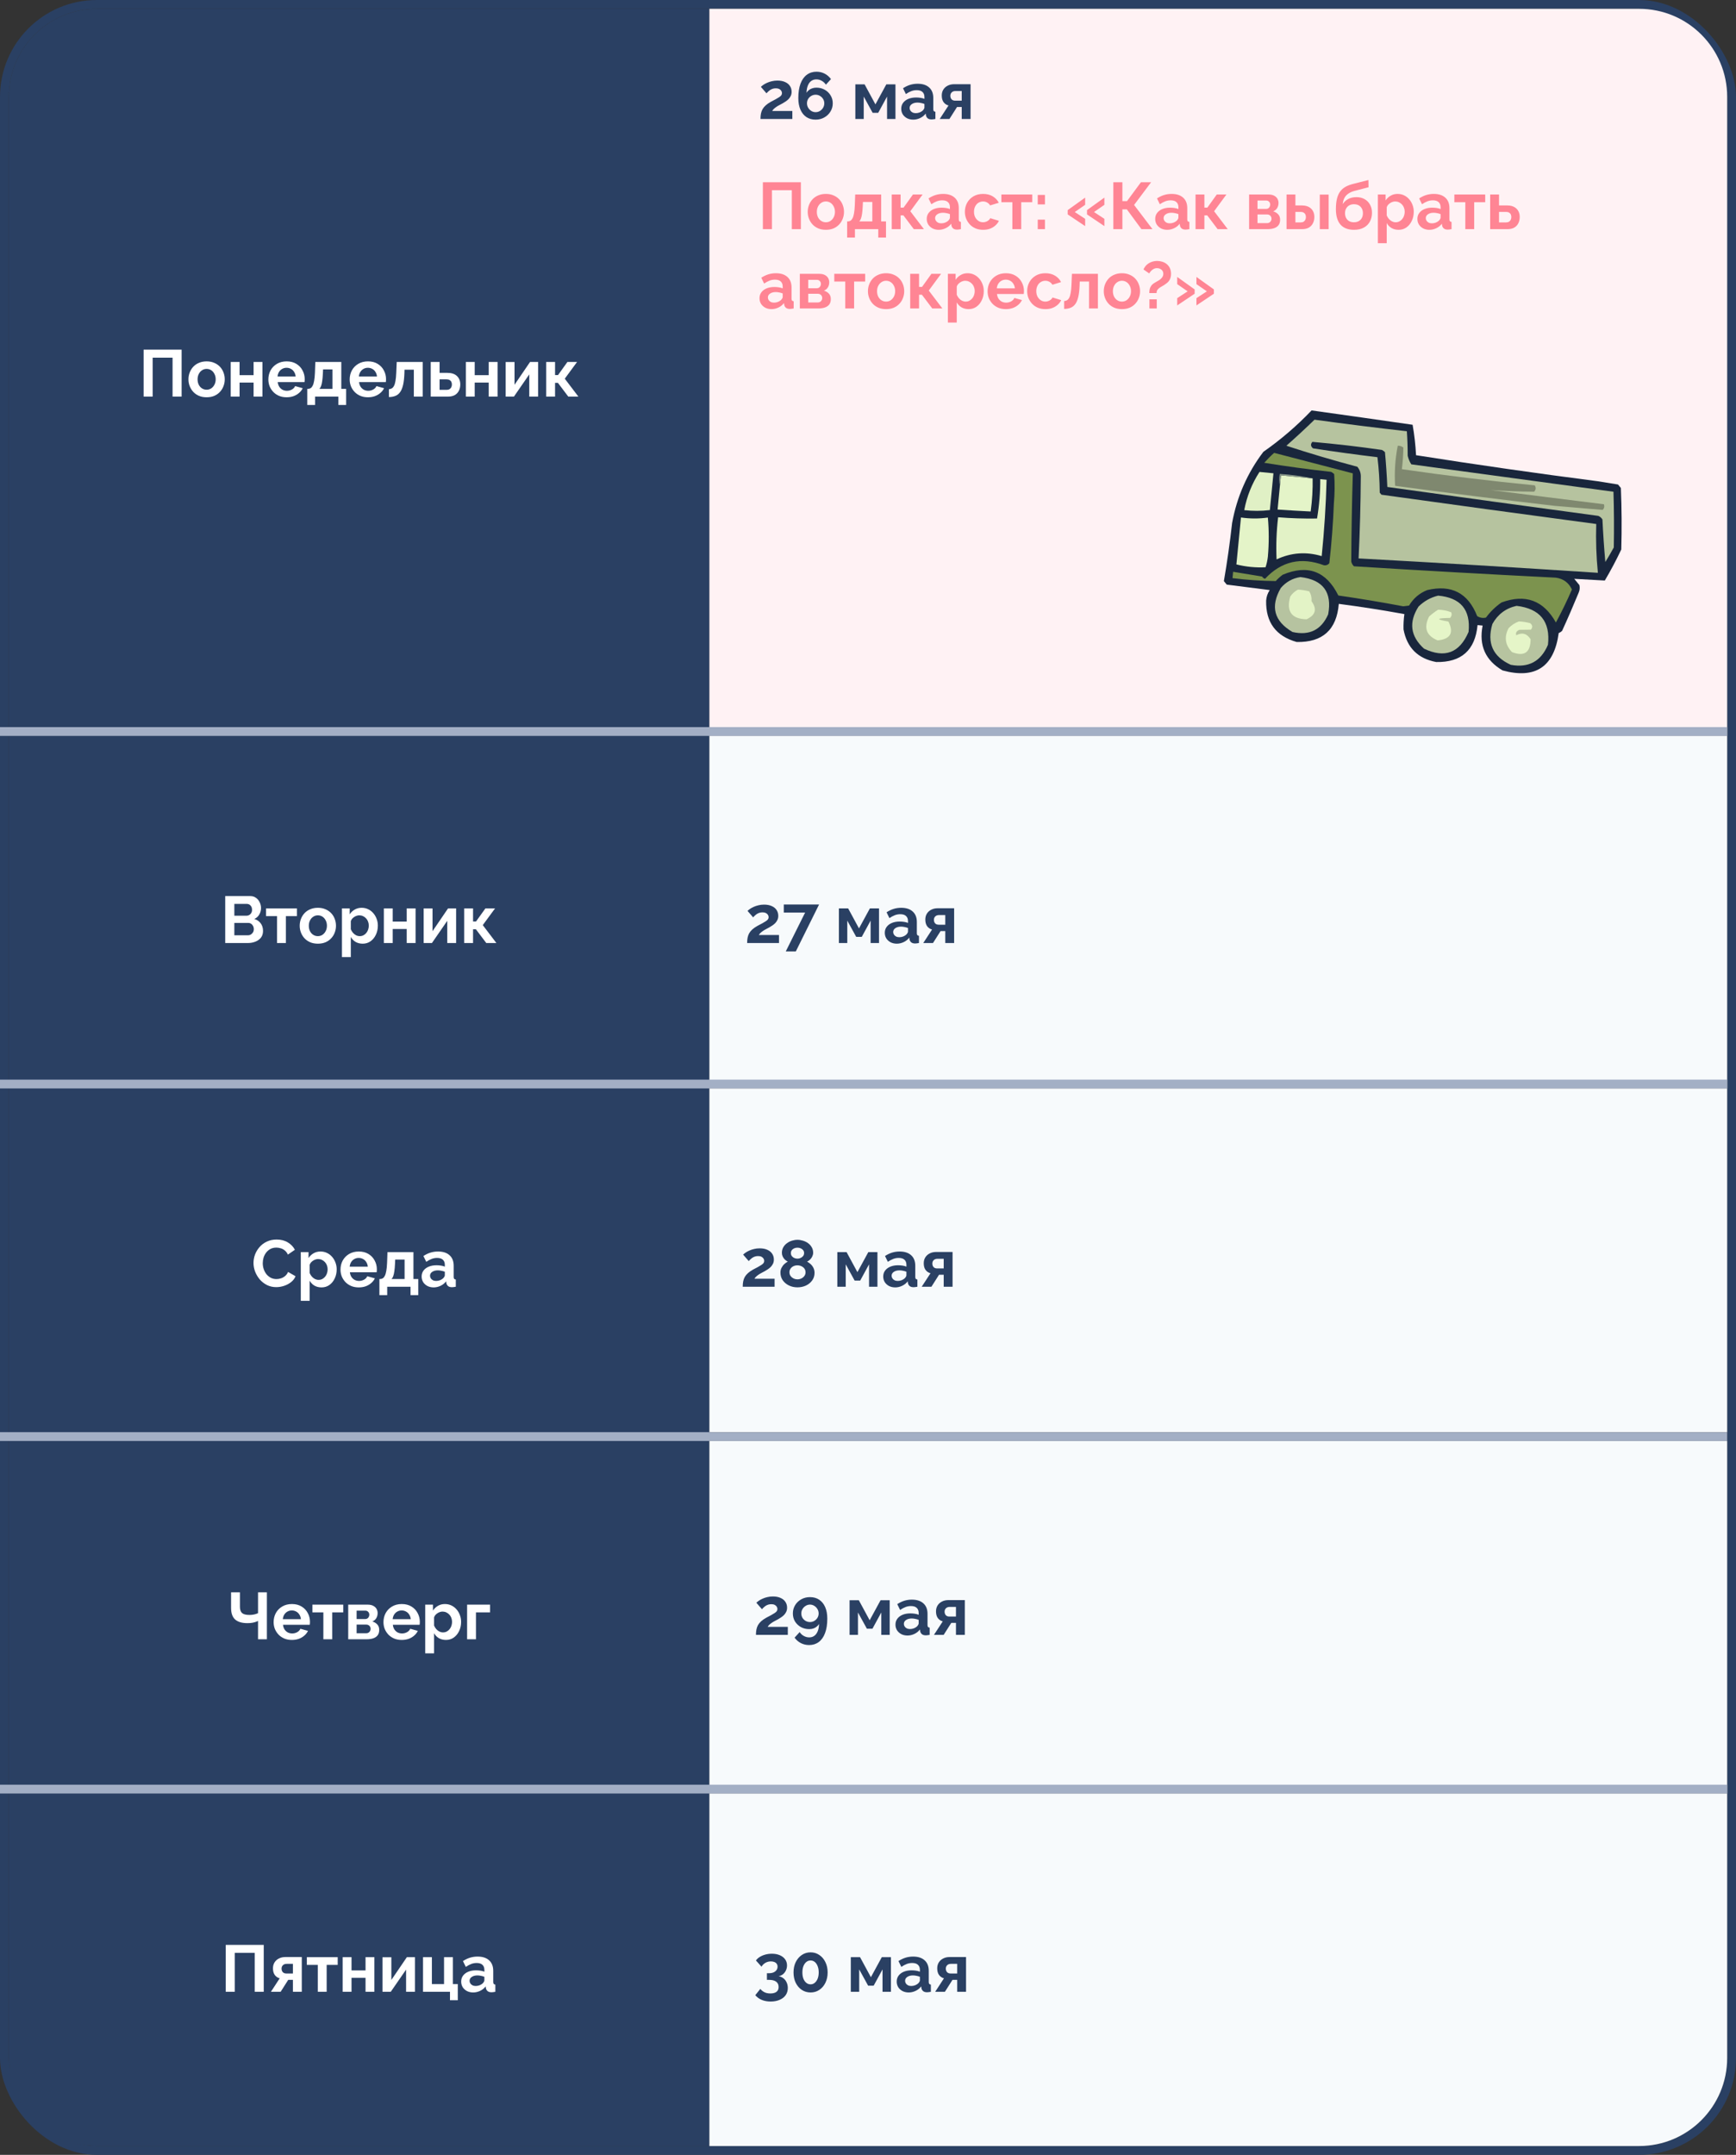 <?xml version="1.0" encoding="UTF-8"?> <svg xmlns="http://www.w3.org/2000/svg" width="394" height="489" viewBox="0 0 394 489" fill="none"><rect x="0" y="0" width="394" height="489" fill="#333333" stroke="none"/><rect x="1" y="1" width="392" height="487" rx="21" stroke="#2A4063" stroke-width="2"></rect><path d="M2 22C2 10.954 10.954 2 22 2H161V487H22C10.954 487 2 478.046 2 467V22Z" fill="#2A4063"></path><path d="M32.594 90V79.35H41.219V90H39.164V81.165H34.649V90H32.594ZM46.897 90.15C46.257 90.15 45.682 90.045 45.172 89.835C44.662 89.615 44.227 89.315 43.867 88.935C43.517 88.555 43.247 88.12 43.057 87.63C42.867 87.14 42.772 86.625 42.772 86.085C42.772 85.535 42.867 85.015 43.057 84.525C43.247 84.035 43.517 83.6 43.867 83.22C44.227 82.84 44.662 82.545 45.172 82.335C45.682 82.115 46.257 82.005 46.897 82.005C47.537 82.005 48.107 82.115 48.607 82.335C49.117 82.545 49.552 82.84 49.912 83.22C50.272 83.6 50.542 84.035 50.722 84.525C50.912 85.015 51.007 85.535 51.007 86.085C51.007 86.625 50.912 87.14 50.722 87.63C50.542 88.12 50.272 88.555 49.912 88.935C49.562 89.315 49.132 89.615 48.622 89.835C48.112 90.045 47.537 90.15 46.897 90.15ZM44.842 86.085C44.842 86.545 44.932 86.955 45.112 87.315C45.292 87.665 45.537 87.94 45.847 88.14C46.157 88.34 46.507 88.44 46.897 88.44C47.277 88.44 47.622 88.34 47.932 88.14C48.242 87.93 48.487 87.65 48.667 87.3C48.857 86.94 48.952 86.53 48.952 86.07C48.952 85.62 48.857 85.215 48.667 84.855C48.487 84.495 48.242 84.215 47.932 84.015C47.622 83.815 47.277 83.715 46.897 83.715C46.507 83.715 46.157 83.82 45.847 84.03C45.537 84.23 45.292 84.51 45.112 84.87C44.932 85.22 44.842 85.625 44.842 86.085ZM52.364 90V82.14H54.374V85.14H57.554V82.14H59.564V90H57.554V86.82H54.374V90H52.364ZM65.047 90.15C64.417 90.15 63.847 90.045 63.337 89.835C62.827 89.615 62.392 89.32 62.032 88.95C61.672 88.57 61.392 88.14 61.192 87.66C61.002 87.17 60.907 86.655 60.907 86.115C60.907 85.365 61.072 84.68 61.402 84.06C61.742 83.44 62.222 82.945 62.842 82.575C63.472 82.195 64.212 82.005 65.062 82.005C65.922 82.005 66.657 82.195 67.267 82.575C67.877 82.945 68.342 83.44 68.662 84.06C68.992 84.67 69.157 85.33 69.157 86.04C69.157 86.16 69.152 86.285 69.142 86.415C69.132 86.535 69.122 86.635 69.112 86.715H63.037C63.077 87.115 63.192 87.465 63.382 87.765C63.582 88.065 63.832 88.295 64.132 88.455C64.442 88.605 64.772 88.68 65.122 88.68C65.522 88.68 65.897 88.585 66.247 88.395C66.607 88.195 66.852 87.935 66.982 87.615L68.707 88.095C68.517 88.495 68.242 88.85 67.882 89.16C67.532 89.47 67.117 89.715 66.637 89.895C66.157 90.065 65.627 90.15 65.047 90.15ZM62.992 85.44H67.102C67.062 85.04 66.947 84.695 66.757 84.405C66.577 84.105 66.337 83.875 66.037 83.715C65.737 83.545 65.402 83.46 65.032 83.46C64.672 83.46 64.342 83.545 64.042 83.715C63.752 83.875 63.512 84.105 63.322 84.405C63.142 84.695 63.032 85.04 62.992 85.44ZM69.736 91.905V88.245H69.946C70.146 88.245 70.331 88.19 70.501 88.08C70.681 87.97 70.836 87.785 70.966 87.525C71.106 87.255 71.216 86.885 71.296 86.415C71.386 85.945 71.446 85.345 71.476 84.615L71.566 82.14H77.461V88.245H78.556V91.905H76.801V90H71.506V91.905H69.736ZM72.481 88.245H75.451V83.835H73.321L73.276 84.81C73.246 85.47 73.196 86.03 73.126 86.49C73.066 86.94 72.981 87.31 72.871 87.6C72.771 87.88 72.641 88.095 72.481 88.245ZM83.504 90.15C82.874 90.15 82.304 90.045 81.794 89.835C81.284 89.615 80.849 89.32 80.489 88.95C80.129 88.57 79.849 88.14 79.649 87.66C79.459 87.17 79.364 86.655 79.364 86.115C79.364 85.365 79.529 84.68 79.859 84.06C80.199 83.44 80.679 82.945 81.299 82.575C81.929 82.195 82.669 82.005 83.519 82.005C84.379 82.005 85.114 82.195 85.724 82.575C86.334 82.945 86.799 83.44 87.119 84.06C87.449 84.67 87.614 85.33 87.614 86.04C87.614 86.16 87.609 86.285 87.599 86.415C87.589 86.535 87.579 86.635 87.569 86.715H81.494C81.534 87.115 81.649 87.465 81.839 87.765C82.039 88.065 82.289 88.295 82.589 88.455C82.899 88.605 83.229 88.68 83.579 88.68C83.979 88.68 84.354 88.585 84.704 88.395C85.064 88.195 85.309 87.935 85.439 87.615L87.164 88.095C86.974 88.495 86.699 88.85 86.339 89.16C85.989 89.47 85.574 89.715 85.094 89.895C84.614 90.065 84.084 90.15 83.504 90.15ZM81.449 85.44H85.559C85.519 85.04 85.404 84.695 85.214 84.405C85.034 84.105 84.794 83.875 84.494 83.715C84.194 83.545 83.859 83.46 83.489 83.46C83.129 83.46 82.799 83.545 82.499 83.715C82.209 83.875 81.969 84.105 81.779 84.405C81.599 84.695 81.489 85.04 81.449 85.44ZM88.268 90.105V88.32C88.508 88.31 88.723 88.25 88.913 88.14C89.103 88.03 89.268 87.845 89.408 87.585C89.558 87.315 89.673 86.94 89.753 86.46C89.843 85.98 89.903 85.365 89.933 84.615L90.038 82.14H95.933V90H93.923V83.895H91.808L91.778 84.81C91.738 85.84 91.638 86.695 91.478 87.375C91.318 88.055 91.093 88.595 90.803 88.995C90.523 89.385 90.173 89.665 89.753 89.835C89.333 90.005 88.838 90.095 88.268 90.105ZM97.759 90V82.14H99.769V84.615H101.554C102.494 84.615 103.214 84.855 103.714 85.335C104.214 85.815 104.464 86.45 104.464 87.24C104.464 87.77 104.359 88.245 104.149 88.665C103.939 89.085 103.629 89.415 103.219 89.655C102.809 89.885 102.299 90 101.689 90H97.759ZM99.769 88.47H101.374C101.644 88.47 101.864 88.415 102.034 88.305C102.214 88.195 102.344 88.05 102.424 87.87C102.514 87.69 102.559 87.485 102.559 87.255C102.559 87.035 102.519 86.84 102.439 86.67C102.359 86.49 102.229 86.35 102.049 86.25C101.879 86.14 101.649 86.085 101.359 86.085H99.769V88.47ZM105.728 90V82.14H107.738V85.14H110.918V82.14H112.928V90H110.918V86.82H107.738V90H105.728ZM114.766 90V82.155H116.776V87.315L120.301 82.14H122.131V90H120.121V84.96L116.641 90H114.766ZM123.965 90V82.14H125.975V85.11H126.65L128.78 82.14H130.97L128.18 85.935L131.27 90H128.975L126.62 86.88H125.975V90H123.965Z" fill="white"></path><path d="M161 2H372C383.046 2 392 10.954 392 22V167H161V2Z" fill="#FFF2F4"></path><rect x="161" y="167" width="231" height="80" fill="#F7FAFC"></rect><rect x="161" y="247" width="231" height="78" fill="#F7FAFC"></rect><rect x="161" y="327" width="231" height="80" fill="#F7FAFC"></rect><path d="M161 407H392V467C392 478.046 383.046 487 372 487H161V407Z" fill="#F7FAFC"></path><line y1="166" x2="392" y2="166" stroke="#A3AFC5" stroke-width="2"></line><line y1="246" x2="392" y2="246" stroke="#A3AFC5" stroke-width="2"></line><line y1="326" x2="392" y2="326" stroke="#A3AFC5" stroke-width="2"></line><line x1="8.74228e-08" y1="406" x2="392" y2="406" stroke="#A3AFC5" stroke-width="2"></line><path d="M172.599 27C172.599 26.55 172.634 26.145 172.704 25.785C172.774 25.425 172.894 25.09 173.064 24.78C173.244 24.47 173.484 24.18 173.784 23.91C174.094 23.63 174.484 23.36 174.954 23.1C175.364 22.88 175.724 22.69 176.034 22.53C176.344 22.36 176.604 22.205 176.814 22.065C177.034 21.925 177.199 21.785 177.309 21.645C177.419 21.495 177.474 21.325 177.474 21.135C177.474 20.935 177.419 20.755 177.309 20.595C177.199 20.425 177.044 20.29 176.844 20.19C176.644 20.09 176.394 20.04 176.094 20.04C175.854 20.04 175.629 20.07 175.419 20.13C175.219 20.19 175.029 20.275 174.849 20.385C174.679 20.495 174.519 20.62 174.369 20.76C174.219 20.89 174.084 21.03 173.964 21.18L172.689 19.71C172.829 19.57 173.014 19.42 173.244 19.26C173.484 19.09 173.764 18.935 174.084 18.795C174.414 18.645 174.774 18.525 175.164 18.435C175.564 18.335 175.989 18.285 176.439 18.285C177.119 18.285 177.699 18.395 178.179 18.615C178.659 18.825 179.024 19.12 179.274 19.5C179.534 19.88 179.664 20.325 179.664 20.835C179.664 21.185 179.599 21.495 179.469 21.765C179.339 22.035 179.174 22.275 178.974 22.485C178.774 22.685 178.554 22.865 178.314 23.025C178.084 23.185 177.859 23.325 177.639 23.445C177.329 23.605 177.049 23.755 176.799 23.895C176.549 24.025 176.329 24.16 176.139 24.3C175.949 24.43 175.779 24.565 175.629 24.705C175.489 24.845 175.364 25.005 175.254 25.185H179.829V27H172.599ZM189.001 23.445C189.001 24.135 188.826 24.76 188.476 25.32C188.136 25.88 187.671 26.325 187.081 26.655C186.501 26.985 185.841 27.15 185.101 27.15C184.301 27.15 183.606 26.955 183.016 26.565C182.436 26.175 181.986 25.615 181.666 24.885C181.346 24.155 181.186 23.28 181.186 22.26C181.186 20.97 181.351 19.88 181.681 18.99C182.021 18.09 182.501 17.415 183.121 16.965C183.741 16.505 184.471 16.275 185.311 16.275C185.981 16.275 186.596 16.42 187.156 16.71C187.726 17 188.206 17.415 188.596 17.955L187.441 19.215C187.201 18.845 186.891 18.555 186.511 18.345C186.131 18.125 185.721 18.015 185.281 18.015C184.831 18.015 184.441 18.135 184.111 18.375C183.781 18.615 183.526 18.965 183.346 19.425C183.166 19.875 183.066 20.42 183.046 21.06C183.186 20.82 183.366 20.615 183.586 20.445C183.806 20.265 184.061 20.13 184.351 20.04C184.641 19.94 184.951 19.89 185.281 19.89C185.991 19.89 186.626 20.05 187.186 20.37C187.746 20.68 188.186 21.105 188.506 21.645C188.836 22.175 189.001 22.775 189.001 23.445ZM185.101 25.455C185.461 25.455 185.791 25.365 186.091 25.185C186.391 24.995 186.631 24.75 186.811 24.45C186.991 24.14 187.081 23.805 187.081 23.445C187.081 23.085 186.991 22.76 186.811 22.47C186.631 22.17 186.391 21.935 186.091 21.765C185.801 21.585 185.476 21.495 185.116 21.495C184.756 21.495 184.426 21.585 184.126 21.765C183.826 21.935 183.586 22.17 183.406 22.47C183.236 22.76 183.151 23.085 183.151 23.445C183.151 23.805 183.241 24.14 183.421 24.45C183.601 24.75 183.841 24.995 184.141 25.185C184.441 25.365 184.761 25.455 185.101 25.455ZM194.126 27V19.14H196.226L198.686 23.685L201.161 19.14H203.231V27H201.326V21.915L199.316 25.605H198.056L196.031 21.915V27H194.126ZM204.543 24.675C204.543 24.165 204.683 23.72 204.963 23.34C205.253 22.95 205.653 22.65 206.163 22.44C206.673 22.23 207.258 22.125 207.918 22.125C208.248 22.125 208.583 22.15 208.923 22.2C209.263 22.25 209.558 22.33 209.808 22.44V22.02C209.808 21.52 209.658 21.135 209.358 20.865C209.068 20.595 208.633 20.46 208.053 20.46C207.623 20.46 207.213 20.535 206.823 20.685C206.433 20.835 206.023 21.055 205.593 21.345L204.948 20.025C205.468 19.685 205.998 19.43 206.538 19.26C207.088 19.09 207.663 19.005 208.263 19.005C209.383 19.005 210.253 19.285 210.873 19.845C211.503 20.405 211.818 21.205 211.818 22.245V24.75C211.818 24.96 211.853 25.11 211.923 25.2C212.003 25.29 212.128 25.345 212.298 25.365V27C212.118 27.03 211.953 27.055 211.803 27.075C211.663 27.095 211.543 27.105 211.443 27.105C211.043 27.105 210.738 27.015 210.528 26.835C210.328 26.655 210.203 26.435 210.153 26.175L210.108 25.77C209.768 26.21 209.343 26.55 208.833 26.79C208.323 27.03 207.803 27.15 207.273 27.15C206.753 27.15 206.283 27.045 205.863 26.835C205.453 26.615 205.128 26.32 204.888 25.95C204.658 25.57 204.543 25.145 204.543 24.675ZM209.433 25.08C209.543 24.96 209.633 24.84 209.703 24.72C209.773 24.6 209.808 24.49 209.808 24.39V23.595C209.568 23.495 209.308 23.42 209.028 23.37C208.748 23.31 208.483 23.28 208.233 23.28C207.713 23.28 207.283 23.395 206.943 23.625C206.613 23.845 206.448 24.14 206.448 24.51C206.448 24.71 206.503 24.9 206.613 25.08C206.723 25.26 206.883 25.405 207.093 25.515C207.303 25.625 207.553 25.68 207.843 25.68C208.143 25.68 208.438 25.625 208.728 25.515C209.018 25.395 209.253 25.25 209.433 25.08ZM213.276 27L215.271 23.94C214.801 23.81 214.426 23.555 214.146 23.175C213.876 22.795 213.741 22.295 213.741 21.675C213.741 21.155 213.861 20.705 214.101 20.325C214.341 19.945 214.671 19.65 215.091 19.44C215.511 19.22 215.996 19.11 216.546 19.11H220.281V27H218.271V24.285H217.206L215.481 27H213.276ZM216.786 22.845H218.271V20.655H216.861C216.501 20.655 216.216 20.755 216.006 20.955C215.796 21.155 215.691 21.415 215.691 21.735C215.691 22.055 215.781 22.32 215.961 22.53C216.151 22.74 216.426 22.845 216.786 22.845Z" fill="#2A4063"></path><path d="M169.57 214C169.57 213.55 169.605 213.145 169.675 212.785C169.745 212.425 169.865 212.09 170.035 211.78C170.215 211.47 170.455 211.18 170.755 210.91C171.065 210.63 171.455 210.36 171.925 210.1C172.335 209.88 172.695 209.69 173.005 209.53C173.315 209.36 173.575 209.205 173.785 209.065C174.005 208.925 174.17 208.785 174.28 208.645C174.39 208.495 174.445 208.325 174.445 208.135C174.445 207.935 174.39 207.755 174.28 207.595C174.17 207.425 174.015 207.29 173.815 207.19C173.615 207.09 173.365 207.04 173.065 207.04C172.825 207.04 172.6 207.07 172.39 207.13C172.19 207.19 172 207.275 171.82 207.385C171.65 207.495 171.49 207.62 171.34 207.76C171.19 207.89 171.055 208.03 170.935 208.18L169.66 206.71C169.8 206.57 169.985 206.42 170.215 206.26C170.455 206.09 170.735 205.935 171.055 205.795C171.385 205.645 171.745 205.525 172.135 205.435C172.535 205.335 172.96 205.285 173.41 205.285C174.09 205.285 174.67 205.395 175.15 205.615C175.63 205.825 175.995 206.12 176.245 206.5C176.505 206.88 176.635 207.325 176.635 207.835C176.635 208.185 176.57 208.495 176.44 208.765C176.31 209.035 176.145 209.275 175.945 209.485C175.745 209.685 175.525 209.865 175.285 210.025C175.055 210.185 174.83 210.325 174.61 210.445C174.3 210.605 174.02 210.755 173.77 210.895C173.52 211.025 173.3 211.16 173.11 211.3C172.92 211.43 172.75 211.565 172.6 211.705C172.46 211.845 172.335 212.005 172.225 212.185H176.8V214H169.57ZM182.732 207.085H177.887V205.255H185.897L180.617 215.905H178.337L182.732 207.085ZM190.394 214V206.14H192.494L194.954 210.685L197.429 206.14H199.499V214H197.594V208.915L195.584 212.605H194.324L192.299 208.915V214H190.394ZM200.811 211.675C200.811 211.165 200.951 210.72 201.231 210.34C201.521 209.95 201.921 209.65 202.431 209.44C202.941 209.23 203.526 209.125 204.186 209.125C204.516 209.125 204.851 209.15 205.191 209.2C205.531 209.25 205.826 209.33 206.076 209.44V209.02C206.076 208.52 205.926 208.135 205.626 207.865C205.336 207.595 204.901 207.46 204.321 207.46C203.891 207.46 203.481 207.535 203.091 207.685C202.701 207.835 202.291 208.055 201.861 208.345L201.216 207.025C201.736 206.685 202.266 206.43 202.806 206.26C203.356 206.09 203.931 206.005 204.531 206.005C205.651 206.005 206.521 206.285 207.141 206.845C207.771 207.405 208.086 208.205 208.086 209.245V211.75C208.086 211.96 208.121 212.11 208.191 212.2C208.271 212.29 208.396 212.345 208.566 212.365V214C208.386 214.03 208.221 214.055 208.071 214.075C207.931 214.095 207.811 214.105 207.711 214.105C207.311 214.105 207.006 214.015 206.796 213.835C206.596 213.655 206.471 213.435 206.421 213.175L206.376 212.77C206.036 213.21 205.611 213.55 205.101 213.79C204.591 214.03 204.071 214.15 203.541 214.15C203.021 214.15 202.551 214.045 202.131 213.835C201.721 213.615 201.396 213.32 201.156 212.95C200.926 212.57 200.811 212.145 200.811 211.675ZM205.701 212.08C205.811 211.96 205.901 211.84 205.971 211.72C206.041 211.6 206.076 211.49 206.076 211.39V210.595C205.836 210.495 205.576 210.42 205.296 210.37C205.016 210.31 204.751 210.28 204.501 210.28C203.981 210.28 203.551 210.395 203.211 210.625C202.881 210.845 202.716 211.14 202.716 211.51C202.716 211.71 202.771 211.9 202.881 212.08C202.991 212.26 203.151 212.405 203.361 212.515C203.571 212.625 203.821 212.68 204.111 212.68C204.411 212.68 204.706 212.625 204.996 212.515C205.286 212.395 205.521 212.25 205.701 212.08ZM209.544 214L211.539 210.94C211.069 210.81 210.694 210.555 210.414 210.175C210.144 209.795 210.009 209.295 210.009 208.675C210.009 208.155 210.129 207.705 210.369 207.325C210.609 206.945 210.939 206.65 211.359 206.44C211.779 206.22 212.264 206.11 212.814 206.11H216.549V214H214.539V211.285H213.474L211.749 214H209.544ZM213.054 209.845H214.539V207.655H213.129C212.769 207.655 212.484 207.755 212.274 207.955C212.064 208.155 211.959 208.415 211.959 208.735C211.959 209.055 212.049 209.32 212.229 209.53C212.419 209.74 212.694 209.845 213.054 209.845Z" fill="#2A4063"></path><path d="M168.57 292C168.57 291.55 168.605 291.145 168.675 290.785C168.745 290.425 168.865 290.09 169.035 289.78C169.215 289.47 169.455 289.18 169.755 288.91C170.065 288.63 170.455 288.36 170.925 288.1C171.335 287.88 171.695 287.69 172.005 287.53C172.315 287.36 172.575 287.205 172.785 287.065C173.005 286.925 173.17 286.785 173.28 286.645C173.39 286.495 173.445 286.325 173.445 286.135C173.445 285.935 173.39 285.755 173.28 285.595C173.17 285.425 173.015 285.29 172.815 285.19C172.615 285.09 172.365 285.04 172.065 285.04C171.825 285.04 171.6 285.07 171.39 285.13C171.19 285.19 171 285.275 170.82 285.385C170.65 285.495 170.49 285.62 170.34 285.76C170.19 285.89 170.055 286.03 169.935 286.18L168.66 284.71C168.8 284.57 168.985 284.42 169.215 284.26C169.455 284.09 169.735 283.935 170.055 283.795C170.385 283.645 170.745 283.525 171.135 283.435C171.535 283.335 171.96 283.285 172.41 283.285C173.09 283.285 173.67 283.395 174.15 283.615C174.63 283.825 174.995 284.12 175.245 284.5C175.505 284.88 175.635 285.325 175.635 285.835C175.635 286.185 175.57 286.495 175.44 286.765C175.31 287.035 175.145 287.275 174.945 287.485C174.745 287.685 174.525 287.865 174.285 288.025C174.055 288.185 173.83 288.325 173.61 288.445C173.3 288.605 173.02 288.755 172.77 288.895C172.52 289.025 172.3 289.16 172.11 289.3C171.92 289.43 171.75 289.565 171.6 289.705C171.46 289.845 171.335 290.005 171.225 290.185H175.8V292H168.57ZM184.867 288.85C184.867 289.51 184.687 290.085 184.327 290.575C183.977 291.065 183.507 291.45 182.917 291.73C182.327 292 181.682 292.135 180.982 292.135C180.272 292.135 179.622 291.99 179.032 291.7C178.452 291.41 177.987 291.015 177.637 290.515C177.297 290.005 177.127 289.425 177.127 288.775C177.127 288.375 177.212 288.015 177.382 287.695C177.552 287.365 177.762 287.085 178.012 286.855C178.272 286.615 178.532 286.43 178.792 286.3C178.552 286.18 178.327 286.02 178.117 285.82C177.917 285.62 177.757 285.39 177.637 285.13C177.517 284.87 177.457 284.595 177.457 284.305C177.457 283.835 177.562 283.415 177.772 283.045C177.982 282.675 178.262 282.365 178.612 282.115C178.962 281.855 179.342 281.665 179.752 281.545C180.172 281.415 180.587 281.35 180.997 281.35C181.397 281.35 181.807 281.415 182.227 281.545C182.647 281.665 183.032 281.85 183.382 282.1C183.732 282.35 184.012 282.66 184.222 283.03C184.442 283.39 184.552 283.81 184.552 284.29C184.552 284.57 184.487 284.845 184.357 285.115C184.237 285.375 184.072 285.61 183.862 285.82C183.662 286.02 183.432 286.18 183.172 286.3C183.462 286.45 183.737 286.645 183.997 286.885C184.257 287.125 184.467 287.41 184.627 287.74C184.787 288.07 184.867 288.44 184.867 288.85ZM182.827 288.73C182.827 288.47 182.777 288.245 182.677 288.055C182.577 287.855 182.437 287.69 182.257 287.56C182.077 287.42 181.877 287.315 181.657 287.245C181.437 287.175 181.212 287.14 180.982 287.14C180.662 287.14 180.362 287.205 180.082 287.335C179.812 287.465 179.592 287.65 179.422 287.89C179.252 288.13 179.167 288.41 179.167 288.73C179.167 288.97 179.217 289.19 179.317 289.39C179.427 289.58 179.567 289.745 179.737 289.885C179.917 290.025 180.112 290.135 180.322 290.215C180.542 290.285 180.767 290.32 180.997 290.32C181.317 290.32 181.617 290.25 181.897 290.11C182.177 289.97 182.402 289.78 182.572 289.54C182.742 289.3 182.827 289.03 182.827 288.73ZM179.497 284.365C179.497 284.635 179.572 284.865 179.722 285.055C179.872 285.245 180.062 285.39 180.292 285.49C180.532 285.58 180.767 285.625 180.997 285.625C181.237 285.625 181.467 285.575 181.687 285.475C181.917 285.375 182.107 285.235 182.257 285.055C182.417 284.865 182.497 284.63 182.497 284.35C182.497 284.1 182.427 283.885 182.287 283.705C182.147 283.525 181.962 283.385 181.732 283.285C181.512 283.185 181.262 283.135 180.982 283.135C180.722 283.135 180.477 283.185 180.247 283.285C180.017 283.385 179.832 283.53 179.692 283.72C179.562 283.9 179.497 284.115 179.497 284.365ZM190.038 292V284.14H192.138L194.598 288.685L197.073 284.14H199.143V292H197.238V286.915L195.228 290.605H193.968L191.943 286.915V292H190.038ZM200.455 289.675C200.455 289.165 200.595 288.72 200.875 288.34C201.165 287.95 201.565 287.65 202.075 287.44C202.585 287.23 203.17 287.125 203.83 287.125C204.16 287.125 204.495 287.15 204.835 287.2C205.175 287.25 205.47 287.33 205.72 287.44V287.02C205.72 286.52 205.57 286.135 205.27 285.865C204.98 285.595 204.545 285.46 203.965 285.46C203.535 285.46 203.125 285.535 202.735 285.685C202.345 285.835 201.935 286.055 201.505 286.345L200.86 285.025C201.38 284.685 201.91 284.43 202.45 284.26C203 284.09 203.575 284.005 204.175 284.005C205.295 284.005 206.165 284.285 206.785 284.845C207.415 285.405 207.73 286.205 207.73 287.245V289.75C207.73 289.96 207.765 290.11 207.835 290.2C207.915 290.29 208.04 290.345 208.21 290.365V292C208.03 292.03 207.865 292.055 207.715 292.075C207.575 292.095 207.455 292.105 207.355 292.105C206.955 292.105 206.65 292.015 206.44 291.835C206.24 291.655 206.115 291.435 206.065 291.175L206.02 290.77C205.68 291.21 205.255 291.55 204.745 291.79C204.235 292.03 203.715 292.15 203.185 292.15C202.665 292.15 202.195 292.045 201.775 291.835C201.365 291.615 201.04 291.32 200.8 290.95C200.57 290.57 200.455 290.145 200.455 289.675ZM205.345 290.08C205.455 289.96 205.545 289.84 205.615 289.72C205.685 289.6 205.72 289.49 205.72 289.39V288.595C205.48 288.495 205.22 288.42 204.94 288.37C204.66 288.31 204.395 288.28 204.145 288.28C203.625 288.28 203.195 288.395 202.855 288.625C202.525 288.845 202.36 289.14 202.36 289.51C202.36 289.71 202.415 289.9 202.525 290.08C202.635 290.26 202.795 290.405 203.005 290.515C203.215 290.625 203.465 290.68 203.755 290.68C204.055 290.68 204.35 290.625 204.64 290.515C204.93 290.395 205.165 290.25 205.345 290.08ZM209.188 292L211.183 288.94C210.713 288.81 210.338 288.555 210.058 288.175C209.788 287.795 209.653 287.295 209.653 286.675C209.653 286.155 209.773 285.705 210.013 285.325C210.253 284.945 210.583 284.65 211.003 284.44C211.423 284.22 211.908 284.11 212.458 284.11H216.193V292H214.183V289.285H213.118L211.393 292H209.188ZM212.698 287.845H214.183V285.655H212.773C212.413 285.655 212.128 285.755 211.918 285.955C211.708 286.155 211.603 286.415 211.603 286.735C211.603 287.055 211.693 287.32 211.873 287.53C212.063 287.74 212.338 287.845 212.698 287.845Z" fill="#2A4063"></path><path d="M171.57 371C171.57 370.55 171.605 370.145 171.675 369.785C171.745 369.425 171.865 369.09 172.035 368.78C172.215 368.47 172.455 368.18 172.755 367.91C173.065 367.63 173.455 367.36 173.925 367.1C174.335 366.88 174.695 366.69 175.005 366.53C175.315 366.36 175.575 366.205 175.785 366.065C176.005 365.925 176.17 365.785 176.28 365.645C176.39 365.495 176.445 365.325 176.445 365.135C176.445 364.935 176.39 364.755 176.28 364.595C176.17 364.425 176.015 364.29 175.815 364.19C175.615 364.09 175.365 364.04 175.065 364.04C174.825 364.04 174.6 364.07 174.39 364.13C174.19 364.19 174 364.275 173.82 364.385C173.65 364.495 173.49 364.62 173.34 364.76C173.19 364.89 173.055 365.03 172.935 365.18L171.66 363.71C171.8 363.57 171.985 363.42 172.215 363.26C172.455 363.09 172.735 362.935 173.055 362.795C173.385 362.645 173.745 362.525 174.135 362.435C174.535 362.335 174.96 362.285 175.41 362.285C176.09 362.285 176.67 362.395 177.15 362.615C177.63 362.825 177.995 363.12 178.245 363.5C178.505 363.88 178.635 364.325 178.635 364.835C178.635 365.185 178.57 365.495 178.44 365.765C178.31 366.035 178.145 366.275 177.945 366.485C177.745 366.685 177.525 366.865 177.285 367.025C177.055 367.185 176.83 367.325 176.61 367.445C176.3 367.605 176.02 367.755 175.77 367.895C175.52 368.025 175.3 368.16 175.11 368.3C174.92 368.43 174.75 368.565 174.6 368.705C174.46 368.845 174.335 369.005 174.225 369.185H178.8V371H171.57ZM179.947 366.14C179.947 365.45 180.117 364.825 180.457 364.265C180.797 363.705 181.262 363.26 181.852 362.93C182.442 362.6 183.102 362.435 183.832 362.435C184.642 362.435 185.337 362.63 185.917 363.02C186.507 363.41 186.962 363.97 187.282 364.7C187.602 365.42 187.762 366.295 187.762 367.325C187.762 368.615 187.592 369.705 187.252 370.595C186.922 371.485 186.447 372.16 185.827 372.62C185.207 373.08 184.477 373.31 183.637 373.31C182.967 373.31 182.347 373.165 181.777 372.875C181.207 372.585 180.727 372.17 180.337 371.63L181.492 370.37C181.732 370.74 182.042 371.03 182.422 371.24C182.812 371.46 183.227 371.57 183.667 371.57C184.117 371.57 184.502 371.45 184.822 371.21C185.152 370.97 185.407 370.625 185.587 370.175C185.777 369.715 185.877 369.165 185.887 368.525C185.757 368.755 185.577 368.96 185.347 369.14C185.127 369.32 184.872 369.46 184.582 369.56C184.302 369.65 183.992 369.695 183.652 369.695C182.962 369.695 182.332 369.54 181.762 369.23C181.202 368.91 180.757 368.485 180.427 367.955C180.107 367.415 179.947 366.81 179.947 366.14ZM183.832 364.13C183.482 364.13 183.157 364.225 182.857 364.415C182.557 364.595 182.317 364.835 182.137 365.135C181.957 365.435 181.867 365.77 181.867 366.14C181.867 366.5 181.952 366.83 182.122 367.13C182.302 367.42 182.542 367.655 182.842 367.835C183.142 368.005 183.472 368.09 183.832 368.09C184.192 368.09 184.517 368.005 184.807 367.835C185.107 367.655 185.347 367.42 185.527 367.13C185.707 366.83 185.797 366.5 185.797 366.14C185.797 365.78 185.707 365.45 185.527 365.15C185.347 364.84 185.107 364.595 184.807 364.415C184.507 364.225 184.182 364.13 183.832 364.13ZM192.818 371V363.14H194.918L197.378 367.685L199.853 363.14H201.923V371H200.018V365.915L198.008 369.605H196.748L194.723 365.915V371H192.818ZM203.235 368.675C203.235 368.165 203.375 367.72 203.655 367.34C203.945 366.95 204.345 366.65 204.855 366.44C205.365 366.23 205.95 366.125 206.61 366.125C206.94 366.125 207.275 366.15 207.615 366.2C207.955 366.25 208.25 366.33 208.5 366.44V366.02C208.5 365.52 208.35 365.135 208.05 364.865C207.76 364.595 207.325 364.46 206.745 364.46C206.315 364.46 205.905 364.535 205.515 364.685C205.125 364.835 204.715 365.055 204.285 365.345L203.64 364.025C204.16 363.685 204.69 363.43 205.23 363.26C205.78 363.09 206.355 363.005 206.955 363.005C208.075 363.005 208.945 363.285 209.565 363.845C210.195 364.405 210.51 365.205 210.51 366.245V368.75C210.51 368.96 210.545 369.11 210.615 369.2C210.695 369.29 210.82 369.345 210.99 369.365V371C210.81 371.03 210.645 371.055 210.495 371.075C210.355 371.095 210.235 371.105 210.135 371.105C209.735 371.105 209.43 371.015 209.22 370.835C209.02 370.655 208.895 370.435 208.845 370.175L208.8 369.77C208.46 370.21 208.035 370.55 207.525 370.79C207.015 371.03 206.495 371.15 205.965 371.15C205.445 371.15 204.975 371.045 204.555 370.835C204.145 370.615 203.82 370.32 203.58 369.95C203.35 369.57 203.235 369.145 203.235 368.675ZM208.125 369.08C208.235 368.96 208.325 368.84 208.395 368.72C208.465 368.6 208.5 368.49 208.5 368.39V367.595C208.26 367.495 208 367.42 207.72 367.37C207.44 367.31 207.175 367.28 206.925 367.28C206.405 367.28 205.975 367.395 205.635 367.625C205.305 367.845 205.14 368.14 205.14 368.51C205.14 368.71 205.195 368.9 205.305 369.08C205.415 369.26 205.575 369.405 205.785 369.515C205.995 369.625 206.245 369.68 206.535 369.68C206.835 369.68 207.13 369.625 207.42 369.515C207.71 369.395 207.945 369.25 208.125 369.08ZM211.969 371L213.964 367.94C213.494 367.81 213.119 367.555 212.839 367.175C212.569 366.795 212.434 366.295 212.434 365.675C212.434 365.155 212.554 364.705 212.794 364.325C213.034 363.945 213.364 363.65 213.784 363.44C214.204 363.22 214.689 363.11 215.239 363.11H218.974V371H216.964V368.285H215.899L214.174 371H211.969ZM215.479 366.845H216.964V364.655H215.554C215.194 364.655 214.909 364.755 214.699 364.955C214.489 365.155 214.384 365.415 214.384 365.735C214.384 366.055 214.474 366.32 214.654 366.53C214.844 366.74 215.119 366.845 215.479 366.845Z" fill="#2A4063"></path><path d="M176.715 448.46C177.135 448.53 177.5 448.69 177.81 448.94C178.12 449.18 178.36 449.49 178.53 449.87C178.71 450.25 178.8 450.67 178.8 451.13C178.8 451.75 178.64 452.29 178.32 452.75C178 453.21 177.545 453.565 176.955 453.815C176.375 454.075 175.69 454.205 174.9 454.205C174.14 454.205 173.465 454.08 172.875 453.83C172.295 453.59 171.81 453.235 171.42 452.765L172.56 451.34C172.82 451.66 173.13 451.91 173.49 452.09C173.86 452.28 174.31 452.375 174.84 452.375C175.45 452.375 175.915 452.25 176.235 452C176.555 451.76 176.715 451.395 176.715 450.905C176.715 450.385 176.53 449.985 176.16 449.705C175.79 449.425 175.23 449.285 174.48 449.285H174.06V447.785H174.525C175.135 447.785 175.61 447.645 175.95 447.365C176.3 447.085 176.475 446.735 176.475 446.315C176.475 446.045 176.41 445.82 176.28 445.64C176.15 445.46 175.97 445.325 175.74 445.235C175.52 445.145 175.26 445.1 174.96 445.1C174.51 445.1 174.1 445.205 173.73 445.415C173.36 445.625 173.06 445.92 172.83 446.3L171.57 444.89C171.78 444.58 172.065 444.315 172.425 444.095C172.795 443.865 173.215 443.685 173.685 443.555C174.165 443.425 174.665 443.36 175.185 443.36C175.865 443.36 176.46 443.47 176.97 443.69C177.49 443.91 177.895 444.22 178.185 444.62C178.475 445.02 178.62 445.485 178.62 446.015C178.62 446.405 178.54 446.775 178.38 447.125C178.22 447.475 177.995 447.77 177.705 448.01C177.425 448.24 177.095 448.39 176.715 448.46ZM187.839 447.605C187.839 448.485 187.669 449.27 187.329 449.96C186.999 450.64 186.539 451.175 185.949 451.565C185.369 451.955 184.709 452.15 183.969 452.15C183.229 452.15 182.564 451.955 181.974 451.565C181.394 451.175 180.934 450.64 180.594 449.96C180.264 449.27 180.099 448.485 180.099 447.605C180.099 446.725 180.264 445.945 180.594 445.265C180.934 444.575 181.394 444.035 181.974 443.645C182.564 443.245 183.229 443.045 183.969 443.045C184.709 443.045 185.369 443.245 185.949 443.645C186.539 444.035 186.999 444.575 187.329 445.265C187.669 445.945 187.839 446.725 187.839 447.605ZM185.814 447.605C185.814 447.065 185.734 446.595 185.574 446.195C185.424 445.785 185.209 445.465 184.929 445.235C184.649 445.005 184.329 444.89 183.969 444.89C183.599 444.89 183.274 445.005 182.994 445.235C182.714 445.465 182.494 445.785 182.334 446.195C182.184 446.595 182.109 447.065 182.109 447.605C182.109 448.145 182.184 448.615 182.334 449.015C182.494 449.415 182.714 449.73 182.994 449.96C183.274 450.19 183.599 450.305 183.969 450.305C184.329 450.305 184.644 450.19 184.914 449.96C185.194 449.73 185.414 449.415 185.574 449.015C185.734 448.605 185.814 448.135 185.814 447.605ZM193.097 452V444.14H195.197L197.657 448.685L200.132 444.14H202.202V452H200.297V446.915L198.287 450.605H197.027L195.002 446.915V452H193.097ZM203.514 449.675C203.514 449.165 203.654 448.72 203.934 448.34C204.224 447.95 204.624 447.65 205.134 447.44C205.644 447.23 206.229 447.125 206.889 447.125C207.219 447.125 207.554 447.15 207.894 447.2C208.234 447.25 208.529 447.33 208.779 447.44V447.02C208.779 446.52 208.629 446.135 208.329 445.865C208.039 445.595 207.604 445.46 207.024 445.46C206.594 445.46 206.184 445.535 205.794 445.685C205.404 445.835 204.994 446.055 204.564 446.345L203.919 445.025C204.439 444.685 204.969 444.43 205.509 444.26C206.059 444.09 206.634 444.005 207.234 444.005C208.354 444.005 209.224 444.285 209.844 444.845C210.474 445.405 210.789 446.205 210.789 447.245V449.75C210.789 449.96 210.824 450.11 210.894 450.2C210.974 450.29 211.099 450.345 211.269 450.365V452C211.089 452.03 210.924 452.055 210.774 452.075C210.634 452.095 210.514 452.105 210.414 452.105C210.014 452.105 209.709 452.015 209.499 451.835C209.299 451.655 209.174 451.435 209.124 451.175L209.079 450.77C208.739 451.21 208.314 451.55 207.804 451.79C207.294 452.03 206.774 452.15 206.244 452.15C205.724 452.15 205.254 452.045 204.834 451.835C204.424 451.615 204.099 451.32 203.859 450.95C203.629 450.57 203.514 450.145 203.514 449.675ZM208.404 450.08C208.514 449.96 208.604 449.84 208.674 449.72C208.744 449.6 208.779 449.49 208.779 449.39V448.595C208.539 448.495 208.279 448.42 207.999 448.37C207.719 448.31 207.454 448.28 207.204 448.28C206.684 448.28 206.254 448.395 205.914 448.625C205.584 448.845 205.419 449.14 205.419 449.51C205.419 449.71 205.474 449.9 205.584 450.08C205.694 450.26 205.854 450.405 206.064 450.515C206.274 450.625 206.524 450.68 206.814 450.68C207.114 450.68 207.409 450.625 207.699 450.515C207.989 450.395 208.224 450.25 208.404 450.08ZM212.247 452L214.242 448.94C213.772 448.81 213.397 448.555 213.117 448.175C212.847 447.795 212.712 447.295 212.712 446.675C212.712 446.155 212.832 445.705 213.072 445.325C213.312 444.945 213.642 444.65 214.062 444.44C214.482 444.22 214.967 444.11 215.517 444.11H219.252V452H217.242V449.285H216.177L214.452 452H212.247ZM215.757 447.845H217.242V445.655H215.832C215.472 445.655 215.187 445.755 214.977 445.955C214.767 446.155 214.662 446.415 214.662 446.735C214.662 447.055 214.752 447.32 214.932 447.53C215.122 447.74 215.397 447.845 215.757 447.845Z" fill="#2A4063"></path><path d="M173.14 52V41.35H181.765V52H179.71V43.165H175.195V52H173.14ZM187.443 52.15C186.803 52.15 186.228 52.045 185.718 51.835C185.208 51.615 184.773 51.315 184.413 50.935C184.063 50.555 183.793 50.12 183.603 49.63C183.413 49.14 183.318 48.625 183.318 48.085C183.318 47.535 183.413 47.015 183.603 46.525C183.793 46.035 184.063 45.6 184.413 45.22C184.773 44.84 185.208 44.545 185.718 44.335C186.228 44.115 186.803 44.005 187.443 44.005C188.083 44.005 188.653 44.115 189.153 44.335C189.663 44.545 190.098 44.84 190.458 45.22C190.818 45.6 191.088 46.035 191.268 46.525C191.458 47.015 191.553 47.535 191.553 48.085C191.553 48.625 191.458 49.14 191.268 49.63C191.088 50.12 190.818 50.555 190.458 50.935C190.108 51.315 189.678 51.615 189.168 51.835C188.658 52.045 188.083 52.15 187.443 52.15ZM185.388 48.085C185.388 48.545 185.478 48.955 185.658 49.315C185.838 49.665 186.083 49.94 186.393 50.14C186.703 50.34 187.053 50.44 187.443 50.44C187.823 50.44 188.168 50.34 188.478 50.14C188.788 49.93 189.033 49.65 189.213 49.3C189.403 48.94 189.498 48.53 189.498 48.07C189.498 47.62 189.403 47.215 189.213 46.855C189.033 46.495 188.788 46.215 188.478 46.015C188.168 45.815 187.823 45.715 187.443 45.715C187.053 45.715 186.703 45.82 186.393 46.03C186.083 46.23 185.838 46.51 185.658 46.87C185.478 47.22 185.388 47.625 185.388 48.085ZM192.265 53.905V50.245H192.475C192.675 50.245 192.86 50.19 193.03 50.08C193.21 49.97 193.365 49.785 193.495 49.525C193.635 49.255 193.745 48.885 193.825 48.415C193.915 47.945 193.975 47.345 194.005 46.615L194.095 44.14H199.99V50.245H201.085V53.905H199.33V52H194.035V53.905H192.265ZM195.01 50.245H197.98V45.835H195.85L195.805 46.81C195.775 47.47 195.725 48.03 195.655 48.49C195.595 48.94 195.51 49.31 195.4 49.6C195.3 49.88 195.17 50.095 195.01 50.245ZM202.388 52V44.14H204.398V47.11H205.073L207.203 44.14H209.393L206.603 47.935L209.693 52H207.398L205.043 48.88H204.398V52H202.388ZM210.329 49.675C210.329 49.165 210.469 48.72 210.749 48.34C211.039 47.95 211.439 47.65 211.949 47.44C212.459 47.23 213.044 47.125 213.704 47.125C214.034 47.125 214.369 47.15 214.709 47.2C215.049 47.25 215.344 47.33 215.594 47.44V47.02C215.594 46.52 215.444 46.135 215.144 45.865C214.854 45.595 214.419 45.46 213.839 45.46C213.409 45.46 212.999 45.535 212.609 45.685C212.219 45.835 211.809 46.055 211.379 46.345L210.734 45.025C211.254 44.685 211.784 44.43 212.324 44.26C212.874 44.09 213.449 44.005 214.049 44.005C215.169 44.005 216.039 44.285 216.659 44.845C217.289 45.405 217.604 46.205 217.604 47.245V49.75C217.604 49.96 217.639 50.11 217.709 50.2C217.789 50.29 217.914 50.345 218.084 50.365V52C217.904 52.03 217.739 52.055 217.589 52.075C217.449 52.095 217.329 52.105 217.229 52.105C216.829 52.105 216.524 52.015 216.314 51.835C216.114 51.655 215.989 51.435 215.939 51.175L215.894 50.77C215.554 51.21 215.129 51.55 214.619 51.79C214.109 52.03 213.589 52.15 213.059 52.15C212.539 52.15 212.069 52.045 211.649 51.835C211.239 51.615 210.914 51.32 210.674 50.95C210.444 50.57 210.329 50.145 210.329 49.675ZM215.219 50.08C215.329 49.96 215.419 49.84 215.489 49.72C215.559 49.6 215.594 49.49 215.594 49.39V48.595C215.354 48.495 215.094 48.42 214.814 48.37C214.534 48.31 214.269 48.28 214.019 48.28C213.499 48.28 213.069 48.395 212.729 48.625C212.399 48.845 212.234 49.14 212.234 49.51C212.234 49.71 212.289 49.9 212.399 50.08C212.509 50.26 212.669 50.405 212.879 50.515C213.089 50.625 213.339 50.68 213.629 50.68C213.929 50.68 214.224 50.625 214.514 50.515C214.804 50.395 215.039 50.25 215.219 50.08ZM223.142 52.15C222.502 52.15 221.927 52.045 221.417 51.835C220.907 51.615 220.472 51.315 220.112 50.935C219.752 50.545 219.472 50.105 219.272 49.615C219.082 49.125 218.987 48.61 218.987 48.07C218.987 47.33 219.152 46.655 219.482 46.045C219.822 45.425 220.302 44.93 220.922 44.56C221.542 44.19 222.277 44.005 223.127 44.005C223.977 44.005 224.707 44.19 225.317 44.56C225.927 44.93 226.382 45.415 226.682 46.015L224.717 46.615C224.547 46.325 224.322 46.105 224.042 45.955C223.762 45.795 223.452 45.715 223.112 45.715C222.732 45.715 222.382 45.815 222.062 46.015C221.752 46.205 221.507 46.48 221.327 46.84C221.147 47.19 221.057 47.6 221.057 48.07C221.057 48.53 221.147 48.94 221.327 49.3C221.517 49.65 221.767 49.93 222.077 50.14C222.387 50.34 222.732 50.44 223.112 50.44C223.352 50.44 223.577 50.4 223.787 50.32C224.007 50.24 224.202 50.13 224.372 49.99C224.542 49.85 224.667 49.69 224.747 49.51L226.712 50.11C226.532 50.5 226.267 50.85 225.917 51.16C225.577 51.47 225.172 51.715 224.702 51.895C224.242 52.065 223.722 52.15 223.142 52.15ZM229.764 52V45.895H227.274V44.14H234.279V45.895H231.774V52H229.764ZM235.525 46.39V44.23H237.16V46.39H235.525ZM235.525 52V49.84H237.16V52H235.525ZM242.325 47.68L246.285 44.845V46.48L243.93 48.115L246.285 49.66V51.31L242.325 48.655V47.68ZM246.705 47.68L250.65 44.845V46.48L248.295 48.115L250.65 49.66V51.31L246.705 48.655V47.68ZM252.681 52V41.35H254.736V45.64H255.786L258.951 41.35H261.261L257.391 46.51L261.561 52H259.056L255.756 47.515H254.736V52H252.681ZM262.185 49.675C262.185 49.165 262.325 48.72 262.605 48.34C262.895 47.95 263.295 47.65 263.805 47.44C264.315 47.23 264.9 47.125 265.56 47.125C265.89 47.125 266.225 47.15 266.565 47.2C266.905 47.25 267.2 47.33 267.45 47.44V47.02C267.45 46.52 267.3 46.135 267 45.865C266.71 45.595 266.275 45.46 265.695 45.46C265.265 45.46 264.855 45.535 264.465 45.685C264.075 45.835 263.665 46.055 263.235 46.345L262.59 45.025C263.11 44.685 263.64 44.43 264.18 44.26C264.73 44.09 265.305 44.005 265.905 44.005C267.025 44.005 267.895 44.285 268.515 44.845C269.145 45.405 269.46 46.205 269.46 47.245V49.75C269.46 49.96 269.495 50.11 269.565 50.2C269.645 50.29 269.77 50.345 269.94 50.365V52C269.76 52.03 269.595 52.055 269.445 52.075C269.305 52.095 269.185 52.105 269.085 52.105C268.685 52.105 268.38 52.015 268.17 51.835C267.97 51.655 267.845 51.435 267.795 51.175L267.75 50.77C267.41 51.21 266.985 51.55 266.475 51.79C265.965 52.03 265.445 52.15 264.915 52.15C264.395 52.15 263.925 52.045 263.505 51.835C263.095 51.615 262.77 51.32 262.53 50.95C262.3 50.57 262.185 50.145 262.185 49.675ZM267.075 50.08C267.185 49.96 267.275 49.84 267.345 49.72C267.415 49.6 267.45 49.49 267.45 49.39V48.595C267.21 48.495 266.95 48.42 266.67 48.37C266.39 48.31 266.125 48.28 265.875 48.28C265.355 48.28 264.925 48.395 264.585 48.625C264.255 48.845 264.09 49.14 264.09 49.51C264.09 49.71 264.145 49.9 264.255 50.08C264.365 50.26 264.525 50.405 264.735 50.515C264.945 50.625 265.195 50.68 265.485 50.68C265.785 50.68 266.08 50.625 266.37 50.515C266.66 50.395 266.895 50.25 267.075 50.08ZM271.338 52V44.14H273.348V47.11H274.023L276.153 44.14H278.343L275.553 47.935L278.643 52H276.348L273.993 48.88H273.348V52H271.338ZM283.496 52V44.14H287.876C288.416 44.14 288.851 44.23 289.181 44.41C289.521 44.59 289.771 44.825 289.931 45.115C290.091 45.405 290.171 45.715 290.171 46.045C290.171 46.485 290.071 46.87 289.871 47.2C289.681 47.53 289.381 47.785 288.971 47.965C289.431 48.095 289.806 48.32 290.096 48.64C290.386 48.95 290.531 49.36 290.531 49.87C290.531 50.36 290.416 50.765 290.186 51.085C289.956 51.395 289.626 51.625 289.196 51.775C288.766 51.925 288.256 52 287.666 52H283.496ZM285.401 50.635H287.606C287.786 50.635 287.951 50.59 288.101 50.5C288.251 50.41 288.366 50.29 288.446 50.14C288.536 49.99 288.581 49.825 288.581 49.645C288.581 49.455 288.541 49.29 288.461 49.15C288.381 49 288.266 48.885 288.116 48.805C287.976 48.715 287.811 48.67 287.621 48.67H285.401V50.635ZM285.401 47.41H287.366C287.546 47.41 287.706 47.365 287.846 47.275C287.986 47.185 288.091 47.065 288.161 46.915C288.241 46.765 288.281 46.6 288.281 46.42C288.281 46.16 288.196 45.945 288.026 45.775C287.866 45.595 287.651 45.505 287.381 45.505H285.401V47.41ZM291.992 52V44.14H294.002V46.615H295.382C296.332 46.615 297.057 46.855 297.557 47.335C298.057 47.815 298.307 48.45 298.307 49.24C298.307 49.77 298.197 50.245 297.977 50.665C297.767 51.085 297.457 51.415 297.047 51.655C296.637 51.885 296.127 52 295.517 52H291.992ZM294.002 50.47H295.202C295.482 50.47 295.707 50.415 295.877 50.305C296.047 50.195 296.172 50.05 296.252 49.87C296.342 49.69 296.387 49.485 296.387 49.255C296.387 49.035 296.347 48.84 296.267 48.67C296.187 48.49 296.057 48.35 295.877 48.25C295.707 48.14 295.477 48.085 295.187 48.085H294.002V50.47ZM299.537 52V44.155H301.547V52H299.537ZM307.304 52.15C305.954 52.15 304.929 51.755 304.229 50.965C303.539 50.165 303.194 49 303.194 47.47C303.194 46.51 303.279 45.7 303.449 45.04C303.619 44.38 303.869 43.835 304.199 43.405C304.529 42.975 304.944 42.625 305.444 42.355C305.954 42.085 306.539 41.87 307.199 41.71L310.574 40.855L310.604 42.49L307.274 43.36C306.794 43.5 306.374 43.695 306.014 43.945C305.654 44.185 305.364 44.5 305.144 44.89C304.934 45.27 304.799 45.75 304.739 46.33C305.039 45.84 305.449 45.455 305.969 45.175C306.489 44.885 307.119 44.74 307.859 44.74C308.559 44.74 309.174 44.89 309.704 45.19C310.234 45.49 310.644 45.905 310.934 46.435C311.234 46.965 311.384 47.58 311.384 48.28C311.384 49.03 311.224 49.7 310.904 50.29C310.594 50.87 310.134 51.325 309.524 51.655C308.924 51.985 308.184 52.15 307.304 52.15ZM307.304 50.44C307.924 50.44 308.414 50.255 308.774 49.885C309.144 49.505 309.329 49.005 309.329 48.385C309.329 47.785 309.149 47.295 308.789 46.915C308.429 46.535 307.934 46.345 307.304 46.345C306.914 46.345 306.564 46.425 306.254 46.585C305.954 46.745 305.714 46.98 305.534 47.29C305.354 47.59 305.264 47.955 305.264 48.385C305.264 48.785 305.344 49.14 305.504 49.45C305.664 49.76 305.894 50.005 306.194 50.185C306.504 50.355 306.874 50.44 307.304 50.44ZM317.43 52.15C316.82 52.15 316.28 52.015 315.81 51.745C315.35 51.465 314.99 51.09 314.73 50.62V55.195H312.72V44.14H314.475V45.49C314.775 45.03 315.155 44.67 315.615 44.41C316.075 44.14 316.6 44.005 317.19 44.005C317.72 44.005 318.205 44.11 318.645 44.32C319.095 44.53 319.485 44.825 319.815 45.205C320.145 45.575 320.4 46.005 320.58 46.495C320.77 46.975 320.865 47.495 320.865 48.055C320.865 48.815 320.715 49.505 320.415 50.125C320.125 50.745 319.72 51.24 319.2 51.61C318.69 51.97 318.1 52.15 317.43 52.15ZM316.755 50.44C317.065 50.44 317.345 50.375 317.595 50.245C317.845 50.115 318.06 49.94 318.24 49.72C318.43 49.49 318.57 49.235 318.66 48.955C318.76 48.665 318.81 48.365 318.81 48.055C318.81 47.725 318.755 47.42 318.645 47.14C318.545 46.86 318.395 46.615 318.195 46.405C317.995 46.185 317.76 46.015 317.49 45.895C317.23 45.775 316.945 45.715 316.635 45.715C316.445 45.715 316.25 45.75 316.05 45.82C315.86 45.88 315.675 45.97 315.495 46.09C315.315 46.21 315.155 46.35 315.015 46.51C314.885 46.67 314.79 46.845 314.73 47.035V48.88C314.85 49.17 315.01 49.435 315.21 49.675C315.42 49.915 315.66 50.105 315.93 50.245C316.2 50.375 316.475 50.44 316.755 50.44ZM321.687 49.675C321.687 49.165 321.827 48.72 322.107 48.34C322.397 47.95 322.797 47.65 323.307 47.44C323.817 47.23 324.402 47.125 325.062 47.125C325.392 47.125 325.727 47.15 326.067 47.2C326.407 47.25 326.702 47.33 326.952 47.44V47.02C326.952 46.52 326.802 46.135 326.502 45.865C326.212 45.595 325.777 45.46 325.197 45.46C324.767 45.46 324.357 45.535 323.967 45.685C323.577 45.835 323.167 46.055 322.737 46.345L322.092 45.025C322.612 44.685 323.142 44.43 323.682 44.26C324.232 44.09 324.807 44.005 325.407 44.005C326.527 44.005 327.397 44.285 328.017 44.845C328.647 45.405 328.962 46.205 328.962 47.245V49.75C328.962 49.96 328.997 50.11 329.067 50.2C329.147 50.29 329.272 50.345 329.442 50.365V52C329.262 52.03 329.097 52.055 328.947 52.075C328.807 52.095 328.687 52.105 328.587 52.105C328.187 52.105 327.882 52.015 327.672 51.835C327.472 51.655 327.347 51.435 327.297 51.175L327.252 50.77C326.912 51.21 326.487 51.55 325.977 51.79C325.467 52.03 324.947 52.15 324.417 52.15C323.897 52.15 323.427 52.045 323.007 51.835C322.597 51.615 322.272 51.32 322.032 50.95C321.802 50.57 321.687 50.145 321.687 49.675ZM326.577 50.08C326.687 49.96 326.777 49.84 326.847 49.72C326.917 49.6 326.952 49.49 326.952 49.39V48.595C326.712 48.495 326.452 48.42 326.172 48.37C325.892 48.31 325.627 48.28 325.377 48.28C324.857 48.28 324.427 48.395 324.087 48.625C323.757 48.845 323.592 49.14 323.592 49.51C323.592 49.71 323.647 49.9 323.757 50.08C323.867 50.26 324.027 50.405 324.237 50.515C324.447 50.625 324.697 50.68 324.987 50.68C325.287 50.68 325.582 50.625 325.872 50.515C326.162 50.395 326.397 50.25 326.577 50.08ZM332.567 52V45.895H330.077V44.14H337.082V45.895H334.577V52H332.567ZM338.208 52V44.14H340.218V46.615H342.003C342.943 46.615 343.663 46.855 344.163 47.335C344.663 47.815 344.913 48.45 344.913 49.24C344.913 49.77 344.808 50.245 344.598 50.665C344.388 51.085 344.078 51.415 343.668 51.655C343.258 51.885 342.748 52 342.138 52H338.208ZM340.218 50.47H341.823C342.093 50.47 342.313 50.415 342.483 50.305C342.663 50.195 342.793 50.05 342.873 49.87C342.963 49.69 343.008 49.485 343.008 49.255C343.008 49.035 342.968 48.84 342.888 48.67C342.808 48.49 342.678 48.35 342.498 48.25C342.328 48.14 342.098 48.085 341.808 48.085H340.218V50.47ZM172.375 67.675C172.375 67.165 172.515 66.72 172.795 66.34C173.085 65.95 173.485 65.65 173.995 65.44C174.505 65.23 175.09 65.125 175.75 65.125C176.08 65.125 176.415 65.15 176.755 65.2C177.095 65.25 177.39 65.33 177.64 65.44V65.02C177.64 64.52 177.49 64.135 177.19 63.865C176.9 63.595 176.465 63.46 175.885 63.46C175.455 63.46 175.045 63.535 174.655 63.685C174.265 63.835 173.855 64.055 173.425 64.345L172.78 63.025C173.3 62.685 173.83 62.43 174.37 62.26C174.92 62.09 175.495 62.005 176.095 62.005C177.215 62.005 178.085 62.285 178.705 62.845C179.335 63.405 179.65 64.205 179.65 65.245V67.75C179.65 67.96 179.685 68.11 179.755 68.2C179.835 68.29 179.96 68.345 180.13 68.365V70C179.95 70.03 179.785 70.055 179.635 70.075C179.495 70.095 179.375 70.105 179.275 70.105C178.875 70.105 178.57 70.015 178.36 69.835C178.16 69.655 178.035 69.435 177.985 69.175L177.94 68.77C177.6 69.21 177.175 69.55 176.665 69.79C176.155 70.03 175.635 70.15 175.105 70.15C174.585 70.15 174.115 70.045 173.695 69.835C173.285 69.615 172.96 69.32 172.72 68.95C172.49 68.57 172.375 68.145 172.375 67.675ZM177.265 68.08C177.375 67.96 177.465 67.84 177.535 67.72C177.605 67.6 177.64 67.49 177.64 67.39V66.595C177.4 66.495 177.14 66.42 176.86 66.37C176.58 66.31 176.315 66.28 176.065 66.28C175.545 66.28 175.115 66.395 174.775 66.625C174.445 66.845 174.28 67.14 174.28 67.51C174.28 67.71 174.335 67.9 174.445 68.08C174.555 68.26 174.715 68.405 174.925 68.515C175.135 68.625 175.385 68.68 175.675 68.68C175.975 68.68 176.27 68.625 176.56 68.515C176.85 68.395 177.085 68.25 177.265 68.08ZM181.528 70V62.14H185.908C186.448 62.14 186.883 62.23 187.213 62.41C187.553 62.59 187.803 62.825 187.963 63.115C188.123 63.405 188.203 63.715 188.203 64.045C188.203 64.485 188.103 64.87 187.903 65.2C187.713 65.53 187.413 65.785 187.003 65.965C187.463 66.095 187.838 66.32 188.128 66.64C188.418 66.95 188.563 67.36 188.563 67.87C188.563 68.36 188.448 68.765 188.218 69.085C187.988 69.395 187.658 69.625 187.228 69.775C186.798 69.925 186.288 70 185.698 70H181.528ZM183.433 68.635H185.638C185.818 68.635 185.983 68.59 186.133 68.5C186.283 68.41 186.398 68.29 186.478 68.14C186.568 67.99 186.613 67.825 186.613 67.645C186.613 67.455 186.573 67.29 186.493 67.15C186.413 67 186.298 66.885 186.148 66.805C186.008 66.715 185.843 66.67 185.653 66.67H183.433V68.635ZM183.433 65.41H185.398C185.578 65.41 185.738 65.365 185.878 65.275C186.018 65.185 186.123 65.065 186.193 64.915C186.273 64.765 186.313 64.6 186.313 64.42C186.313 64.16 186.228 63.945 186.058 63.775C185.898 63.595 185.683 63.505 185.413 63.505H183.433V65.41ZM191.839 70V63.895H189.349V62.14H196.354V63.895H193.849V70H191.839ZM201.11 70.15C200.47 70.15 199.895 70.045 199.385 69.835C198.875 69.615 198.44 69.315 198.08 68.935C197.73 68.555 197.46 68.12 197.27 67.63C197.08 67.14 196.985 66.625 196.985 66.085C196.985 65.535 197.08 65.015 197.27 64.525C197.46 64.035 197.73 63.6 198.08 63.22C198.44 62.84 198.875 62.545 199.385 62.335C199.895 62.115 200.47 62.005 201.11 62.005C201.75 62.005 202.32 62.115 202.82 62.335C203.33 62.545 203.765 62.84 204.125 63.22C204.485 63.6 204.755 64.035 204.935 64.525C205.125 65.015 205.22 65.535 205.22 66.085C205.22 66.625 205.125 67.14 204.935 67.63C204.755 68.12 204.485 68.555 204.125 68.935C203.775 69.315 203.345 69.615 202.835 69.835C202.325 70.045 201.75 70.15 201.11 70.15ZM199.055 66.085C199.055 66.545 199.145 66.955 199.325 67.315C199.505 67.665 199.75 67.94 200.06 68.14C200.37 68.34 200.72 68.44 201.11 68.44C201.49 68.44 201.835 68.34 202.145 68.14C202.455 67.93 202.7 67.65 202.88 67.3C203.07 66.94 203.165 66.53 203.165 66.07C203.165 65.62 203.07 65.215 202.88 64.855C202.7 64.495 202.455 64.215 202.145 64.015C201.835 63.815 201.49 63.715 201.11 63.715C200.72 63.715 200.37 63.82 200.06 64.03C199.75 64.23 199.505 64.51 199.325 64.87C199.145 65.22 199.055 65.625 199.055 66.085ZM206.577 70V62.14H208.587V65.11H209.262L211.392 62.14H213.582L210.792 65.935L213.882 70H211.587L209.232 66.88H208.587V70H206.577ZM219.842 70.15C219.232 70.15 218.692 70.015 218.222 69.745C217.762 69.465 217.402 69.09 217.142 68.62V73.195H215.132V62.14H216.887V63.49C217.187 63.03 217.567 62.67 218.027 62.41C218.487 62.14 219.012 62.005 219.602 62.005C220.132 62.005 220.617 62.11 221.057 62.32C221.507 62.53 221.897 62.825 222.227 63.205C222.557 63.575 222.812 64.005 222.992 64.495C223.182 64.975 223.277 65.495 223.277 66.055C223.277 66.815 223.127 67.505 222.827 68.125C222.537 68.745 222.132 69.24 221.612 69.61C221.102 69.97 220.512 70.15 219.842 70.15ZM219.167 68.44C219.477 68.44 219.757 68.375 220.007 68.245C220.257 68.115 220.472 67.94 220.652 67.72C220.842 67.49 220.982 67.235 221.072 66.955C221.172 66.665 221.222 66.365 221.222 66.055C221.222 65.725 221.167 65.42 221.057 65.14C220.957 64.86 220.807 64.615 220.607 64.405C220.407 64.185 220.172 64.015 219.902 63.895C219.642 63.775 219.357 63.715 219.047 63.715C218.857 63.715 218.662 63.75 218.462 63.82C218.272 63.88 218.087 63.97 217.907 64.09C217.727 64.21 217.567 64.35 217.427 64.51C217.297 64.67 217.202 64.845 217.142 65.035V66.88C217.262 67.17 217.422 67.435 217.622 67.675C217.832 67.915 218.072 68.105 218.342 68.245C218.612 68.375 218.887 68.44 219.167 68.44ZM228.284 70.15C227.654 70.15 227.084 70.045 226.574 69.835C226.064 69.615 225.629 69.32 225.269 68.95C224.909 68.57 224.629 68.14 224.429 67.66C224.239 67.17 224.144 66.655 224.144 66.115C224.144 65.365 224.309 64.68 224.639 64.06C224.979 63.44 225.459 62.945 226.079 62.575C226.709 62.195 227.449 62.005 228.299 62.005C229.159 62.005 229.894 62.195 230.504 62.575C231.114 62.945 231.579 63.44 231.899 64.06C232.229 64.67 232.394 65.33 232.394 66.04C232.394 66.16 232.389 66.285 232.379 66.415C232.369 66.535 232.359 66.635 232.349 66.715H226.274C226.314 67.115 226.429 67.465 226.619 67.765C226.819 68.065 227.069 68.295 227.369 68.455C227.679 68.605 228.009 68.68 228.359 68.68C228.759 68.68 229.134 68.585 229.484 68.395C229.844 68.195 230.089 67.935 230.219 67.615L231.944 68.095C231.754 68.495 231.479 68.85 231.119 69.16C230.769 69.47 230.354 69.715 229.874 69.895C229.394 70.065 228.864 70.15 228.284 70.15ZM226.229 65.44H230.339C230.299 65.04 230.184 64.695 229.994 64.405C229.814 64.105 229.574 63.875 229.274 63.715C228.974 63.545 228.639 63.46 228.269 63.46C227.909 63.46 227.579 63.545 227.279 63.715C226.989 63.875 226.749 64.105 226.559 64.405C226.379 64.695 226.269 65.04 226.229 65.44ZM237.278 70.15C236.638 70.15 236.063 70.045 235.553 69.835C235.043 69.615 234.608 69.315 234.248 68.935C233.888 68.545 233.608 68.105 233.408 67.615C233.218 67.125 233.123 66.61 233.123 66.07C233.123 65.33 233.288 64.655 233.618 64.045C233.958 63.425 234.438 62.93 235.058 62.56C235.678 62.19 236.413 62.005 237.263 62.005C238.113 62.005 238.843 62.19 239.453 62.56C240.063 62.93 240.518 63.415 240.818 64.015L238.853 64.615C238.683 64.325 238.458 64.105 238.178 63.955C237.898 63.795 237.588 63.715 237.248 63.715C236.868 63.715 236.518 63.815 236.198 64.015C235.888 64.205 235.643 64.48 235.463 64.84C235.283 65.19 235.193 65.6 235.193 66.07C235.193 66.53 235.283 66.94 235.463 67.3C235.653 67.65 235.903 67.93 236.213 68.14C236.523 68.34 236.868 68.44 237.248 68.44C237.488 68.44 237.713 68.4 237.923 68.32C238.143 68.24 238.338 68.13 238.508 67.99C238.678 67.85 238.803 67.69 238.883 67.51L240.848 68.11C240.668 68.5 240.403 68.85 240.053 69.16C239.713 69.47 239.308 69.715 238.838 69.895C238.378 70.065 237.858 70.15 237.278 70.15ZM241.515 70.105V68.32C241.755 68.31 241.97 68.25 242.16 68.14C242.35 68.03 242.515 67.845 242.655 67.585C242.805 67.315 242.92 66.94 243 66.46C243.09 65.98 243.15 65.365 243.18 64.615L243.285 62.14H249.18V70H247.17V63.895H245.055L245.025 64.81C244.985 65.84 244.885 66.695 244.725 67.375C244.565 68.055 244.34 68.595 244.05 68.995C243.77 69.385 243.42 69.665 243 69.835C242.58 70.005 242.085 70.095 241.515 70.105ZM254.636 70.15C253.996 70.15 253.421 70.045 252.911 69.835C252.401 69.615 251.966 69.315 251.606 68.935C251.256 68.555 250.986 68.12 250.796 67.63C250.606 67.14 250.511 66.625 250.511 66.085C250.511 65.535 250.606 65.015 250.796 64.525C250.986 64.035 251.256 63.6 251.606 63.22C251.966 62.84 252.401 62.545 252.911 62.335C253.421 62.115 253.996 62.005 254.636 62.005C255.276 62.005 255.846 62.115 256.346 62.335C256.856 62.545 257.291 62.84 257.651 63.22C258.011 63.6 258.281 64.035 258.461 64.525C258.651 65.015 258.746 65.535 258.746 66.085C258.746 66.625 258.651 67.14 258.461 67.63C258.281 68.12 258.011 68.555 257.651 68.935C257.301 69.315 256.871 69.615 256.361 69.835C255.851 70.045 255.276 70.15 254.636 70.15ZM252.581 66.085C252.581 66.545 252.671 66.955 252.851 67.315C253.031 67.665 253.276 67.94 253.586 68.14C253.896 68.34 254.246 68.44 254.636 68.44C255.016 68.44 255.361 68.34 255.671 68.14C255.981 67.93 256.226 67.65 256.406 67.3C256.596 66.94 256.691 66.53 256.691 66.07C256.691 65.62 256.596 65.215 256.406 64.855C256.226 64.495 255.981 64.215 255.671 64.015C255.361 63.815 255.016 63.715 254.636 63.715C254.246 63.715 253.896 63.82 253.586 64.03C253.276 64.23 253.031 64.51 252.851 64.87C252.671 65.22 252.581 65.625 252.581 66.085ZM260.842 66.505C260.842 66.185 260.872 65.885 260.932 65.605C261.002 65.315 261.127 65.05 261.307 64.81C261.487 64.57 261.742 64.355 262.072 64.165C262.212 64.075 262.392 63.97 262.612 63.85C262.842 63.73 263.062 63.595 263.272 63.445C263.482 63.285 263.657 63.1 263.797 62.89C263.947 62.67 264.022 62.42 264.022 62.14C264.022 61.86 263.952 61.625 263.812 61.435C263.682 61.245 263.507 61.1 263.287 61C263.077 60.9 262.847 60.85 262.597 60.85C262.307 60.85 262.047 60.915 261.817 61.045C261.587 61.165 261.392 61.315 261.232 61.495C261.072 61.675 260.937 61.86 260.827 62.05L259.522 61.15C259.702 60.74 259.947 60.39 260.257 60.1C260.577 59.81 260.942 59.59 261.352 59.44C261.772 59.29 262.207 59.215 262.657 59.215C263.037 59.215 263.412 59.275 263.782 59.395C264.152 59.505 264.487 59.68 264.787 59.92C265.087 60.16 265.327 60.465 265.507 60.835C265.687 61.205 265.777 61.65 265.777 62.17C265.777 62.49 265.737 62.775 265.657 63.025C265.587 63.275 265.482 63.5 265.342 63.7C265.212 63.89 265.047 64.065 264.847 64.225C264.647 64.385 264.432 64.54 264.202 64.69C263.942 64.85 263.677 65.005 263.407 65.155C263.147 65.305 262.927 65.485 262.747 65.695C262.577 65.895 262.492 66.165 262.492 66.505H260.842ZM260.872 70V67.93H262.537V70H260.872ZM275.502 66.655L271.542 69.31V67.66L273.912 66.115L271.542 64.48V62.845L275.502 65.68V66.655ZM271.137 66.655L267.177 69.31V67.66L269.547 66.115L267.177 64.48V62.845L271.137 65.68V66.655Z" fill="#FF8594"></path><path d="M59.696 211.255C59.696 211.855 59.541 212.36 59.231 212.77C58.921 213.17 58.501 213.475 57.971 213.685C57.451 213.895 56.881 214 56.261 214H51.116V203.35H56.816C57.316 203.35 57.746 203.485 58.106 203.755C58.476 204.015 58.756 204.355 58.946 204.775C59.146 205.185 59.246 205.615 59.246 206.065C59.246 206.575 59.116 207.06 58.856 207.52C58.596 207.98 58.216 208.32 57.716 208.54C58.326 208.72 58.806 209.045 59.156 209.515C59.516 209.985 59.696 210.565 59.696 211.255ZM57.611 210.865C57.611 210.595 57.556 210.355 57.446 210.145C57.336 209.925 57.186 209.755 56.996 209.635C56.816 209.505 56.606 209.44 56.366 209.44H53.186V212.245H56.261C56.511 212.245 56.736 212.185 56.936 212.065C57.146 211.935 57.311 211.765 57.431 211.555C57.551 211.345 57.611 211.115 57.611 210.865ZM53.186 205.12V207.805H55.946C56.176 207.805 56.386 207.75 56.576 207.64C56.766 207.53 56.916 207.375 57.026 207.175C57.146 206.975 57.206 206.735 57.206 206.455C57.206 206.185 57.151 205.95 57.041 205.75C56.941 205.55 56.801 205.395 56.621 205.285C56.451 205.175 56.256 205.12 56.036 205.12H53.186ZM62.873 214V207.895H60.383V206.14H67.388V207.895H64.883V214H62.873ZM72.144 214.15C71.504 214.15 70.929 214.045 70.419 213.835C69.909 213.615 69.474 213.315 69.114 212.935C68.764 212.555 68.494 212.12 68.304 211.63C68.114 211.14 68.019 210.625 68.019 210.085C68.019 209.535 68.114 209.015 68.304 208.525C68.494 208.035 68.764 207.6 69.114 207.22C69.474 206.84 69.909 206.545 70.419 206.335C70.929 206.115 71.504 206.005 72.144 206.005C72.784 206.005 73.354 206.115 73.854 206.335C74.364 206.545 74.799 206.84 75.159 207.22C75.519 207.6 75.789 208.035 75.969 208.525C76.159 209.015 76.254 209.535 76.254 210.085C76.254 210.625 76.159 211.14 75.969 211.63C75.789 212.12 75.519 212.555 75.159 212.935C74.809 213.315 74.379 213.615 73.869 213.835C73.359 214.045 72.784 214.15 72.144 214.15ZM70.089 210.085C70.089 210.545 70.179 210.955 70.359 211.315C70.539 211.665 70.784 211.94 71.094 212.14C71.404 212.34 71.754 212.44 72.144 212.44C72.524 212.44 72.869 212.34 73.179 212.14C73.489 211.93 73.734 211.65 73.914 211.3C74.104 210.94 74.199 210.53 74.199 210.07C74.199 209.62 74.104 209.215 73.914 208.855C73.734 208.495 73.489 208.215 73.179 208.015C72.869 207.815 72.524 207.715 72.144 207.715C71.754 207.715 71.404 207.82 71.094 208.03C70.784 208.23 70.539 208.51 70.359 208.87C70.179 209.22 70.089 209.625 70.089 210.085ZM82.32 214.15C81.71 214.15 81.17 214.015 80.7 213.745C80.24 213.465 79.88 213.09 79.62 212.62V217.195H77.61V206.14H79.365V207.49C79.665 207.03 80.045 206.67 80.505 206.41C80.965 206.14 81.49 206.005 82.08 206.005C82.61 206.005 83.095 206.11 83.535 206.32C83.985 206.53 84.375 206.825 84.705 207.205C85.035 207.575 85.29 208.005 85.47 208.495C85.66 208.975 85.755 209.495 85.755 210.055C85.755 210.815 85.605 211.505 85.305 212.125C85.015 212.745 84.61 213.24 84.09 213.61C83.58 213.97 82.99 214.15 82.32 214.15ZM81.645 212.44C81.955 212.44 82.235 212.375 82.485 212.245C82.735 212.115 82.95 211.94 83.13 211.72C83.32 211.49 83.46 211.235 83.55 210.955C83.65 210.665 83.7 210.365 83.7 210.055C83.7 209.725 83.645 209.42 83.535 209.14C83.435 208.86 83.285 208.615 83.085 208.405C82.885 208.185 82.65 208.015 82.38 207.895C82.12 207.775 81.835 207.715 81.525 207.715C81.335 207.715 81.14 207.75 80.94 207.82C80.75 207.88 80.565 207.97 80.385 208.09C80.205 208.21 80.045 208.35 79.905 208.51C79.775 208.67 79.68 208.845 79.62 209.035V210.88C79.74 211.17 79.9 211.435 80.1 211.675C80.31 211.915 80.55 212.105 80.82 212.245C81.09 212.375 81.365 212.44 81.645 212.44ZM87.117 214V206.14H89.127V209.14H92.307V206.14H94.317V214H92.307V210.82H89.127V214H87.117ZM96.155 214V206.155H98.165V211.315L101.69 206.14H103.52V214H101.51V208.96L98.03 214H96.155ZM105.354 214V206.14H107.364V209.11H108.039L110.169 206.14H112.359L109.569 209.935L112.659 214H110.364L108.009 210.88H107.364V214H105.354Z" fill="white"></path><path d="M57.535 286.6C57.535 285.95 57.65 285.315 57.88 284.695C58.12 284.065 58.465 283.495 58.915 282.985C59.365 282.465 59.915 282.055 60.565 281.755C61.215 281.445 61.955 281.29 62.785 281.29C63.765 281.29 64.61 281.505 65.32 281.935C66.04 282.365 66.575 282.925 66.925 283.615L65.335 284.71C65.155 284.31 64.92 283.995 64.63 283.765C64.34 283.525 64.03 283.36 63.7 283.27C63.37 283.17 63.045 283.12 62.725 283.12C62.205 283.12 61.75 283.225 61.36 283.435C60.98 283.645 60.66 283.92 60.4 284.26C60.14 284.6 59.945 284.98 59.815 285.4C59.695 285.82 59.635 286.24 59.635 286.66C59.635 287.13 59.71 287.585 59.86 288.025C60.01 288.455 60.22 288.84 60.49 289.18C60.77 289.51 61.1 289.775 61.48 289.975C61.87 290.165 62.295 290.26 62.755 290.26C63.085 290.26 63.42 290.205 63.76 290.095C64.1 289.985 64.415 289.81 64.705 289.57C64.995 289.33 65.22 289.02 65.38 288.64L67.075 289.615C66.865 290.145 66.52 290.595 66.04 290.965C65.57 291.335 65.04 291.615 64.45 291.805C63.86 291.995 63.275 292.09 62.695 292.09C61.935 292.09 61.24 291.935 60.61 291.625C59.98 291.305 59.435 290.885 58.975 290.365C58.525 289.835 58.17 289.245 57.91 288.595C57.66 287.935 57.535 287.27 57.535 286.6ZM72.978 292.15C72.368 292.15 71.828 292.015 71.358 291.745C70.898 291.465 70.538 291.09 70.278 290.62V295.195H68.268V284.14H70.023V285.49C70.323 285.03 70.703 284.67 71.163 284.41C71.623 284.14 72.148 284.005 72.738 284.005C73.268 284.005 73.753 284.11 74.193 284.32C74.643 284.53 75.033 284.825 75.363 285.205C75.693 285.575 75.948 286.005 76.128 286.495C76.318 286.975 76.413 287.495 76.413 288.055C76.413 288.815 76.263 289.505 75.963 290.125C75.673 290.745 75.268 291.24 74.748 291.61C74.238 291.97 73.648 292.15 72.978 292.15ZM72.303 290.44C72.613 290.44 72.893 290.375 73.143 290.245C73.393 290.115 73.608 289.94 73.788 289.72C73.978 289.49 74.118 289.235 74.208 288.955C74.308 288.665 74.358 288.365 74.358 288.055C74.358 287.725 74.303 287.42 74.193 287.14C74.093 286.86 73.943 286.615 73.743 286.405C73.543 286.185 73.308 286.015 73.038 285.895C72.778 285.775 72.493 285.715 72.183 285.715C71.993 285.715 71.798 285.75 71.598 285.82C71.408 285.88 71.223 285.97 71.043 286.09C70.863 286.21 70.703 286.35 70.563 286.51C70.433 286.67 70.338 286.845 70.278 287.035V288.88C70.398 289.17 70.558 289.435 70.758 289.675C70.968 289.915 71.208 290.105 71.478 290.245C71.748 290.375 72.023 290.44 72.303 290.44ZM81.42 292.15C80.79 292.15 80.22 292.045 79.71 291.835C79.2 291.615 78.765 291.32 78.405 290.95C78.045 290.57 77.765 290.14 77.565 289.66C77.375 289.17 77.28 288.655 77.28 288.115C77.28 287.365 77.445 286.68 77.775 286.06C78.115 285.44 78.595 284.945 79.215 284.575C79.845 284.195 80.585 284.005 81.435 284.005C82.295 284.005 83.03 284.195 83.64 284.575C84.25 284.945 84.715 285.44 85.035 286.06C85.365 286.67 85.53 287.33 85.53 288.04C85.53 288.16 85.525 288.285 85.515 288.415C85.505 288.535 85.495 288.635 85.485 288.715H79.41C79.45 289.115 79.565 289.465 79.755 289.765C79.955 290.065 80.205 290.295 80.505 290.455C80.815 290.605 81.145 290.68 81.495 290.68C81.895 290.68 82.27 290.585 82.62 290.395C82.98 290.195 83.225 289.935 83.355 289.615L85.08 290.095C84.89 290.495 84.615 290.85 84.255 291.16C83.905 291.47 83.49 291.715 83.01 291.895C82.53 292.065 82 292.15 81.42 292.15ZM79.365 287.44H83.475C83.435 287.04 83.32 286.695 83.13 286.405C82.95 286.105 82.71 285.875 82.41 285.715C82.11 285.545 81.775 285.46 81.405 285.46C81.045 285.46 80.715 285.545 80.415 285.715C80.125 285.875 79.885 286.105 79.695 286.405C79.515 286.695 79.405 287.04 79.365 287.44ZM86.109 293.905V290.245H86.319C86.519 290.245 86.704 290.19 86.874 290.08C87.054 289.97 87.209 289.785 87.339 289.525C87.479 289.255 87.589 288.885 87.669 288.415C87.759 287.945 87.819 287.345 87.849 286.615L87.939 284.14H93.834V290.245H94.929V293.905H93.174V292H87.879V293.905H86.109ZM88.854 290.245H91.824V285.835H89.694L89.649 286.81C89.619 287.47 89.569 288.03 89.499 288.49C89.439 288.94 89.354 289.31 89.244 289.6C89.144 289.88 89.014 290.095 88.854 290.245ZM95.692 289.675C95.692 289.165 95.832 288.72 96.112 288.34C96.402 287.95 96.802 287.65 97.312 287.44C97.822 287.23 98.407 287.125 99.067 287.125C99.397 287.125 99.732 287.15 100.072 287.2C100.412 287.25 100.707 287.33 100.957 287.44V287.02C100.957 286.52 100.807 286.135 100.507 285.865C100.217 285.595 99.782 285.46 99.202 285.46C98.772 285.46 98.362 285.535 97.972 285.685C97.582 285.835 97.172 286.055 96.742 286.345L96.097 285.025C96.617 284.685 97.147 284.43 97.687 284.26C98.237 284.09 98.812 284.005 99.412 284.005C100.532 284.005 101.402 284.285 102.022 284.845C102.652 285.405 102.967 286.205 102.967 287.245V289.75C102.967 289.96 103.002 290.11 103.072 290.2C103.152 290.29 103.277 290.345 103.447 290.365V292C103.267 292.03 103.102 292.055 102.952 292.075C102.812 292.095 102.692 292.105 102.592 292.105C102.192 292.105 101.887 292.015 101.677 291.835C101.477 291.655 101.352 291.435 101.302 291.175L101.257 290.77C100.917 291.21 100.492 291.55 99.982 291.79C99.472 292.03 98.952 292.15 98.422 292.15C97.902 292.15 97.432 292.045 97.012 291.835C96.602 291.615 96.277 291.32 96.037 290.95C95.807 290.57 95.692 290.145 95.692 289.675ZM100.582 290.08C100.692 289.96 100.782 289.84 100.852 289.72C100.922 289.6 100.957 289.49 100.957 289.39V288.595C100.717 288.495 100.457 288.42 100.177 288.37C99.897 288.31 99.632 288.28 99.382 288.28C98.862 288.28 98.432 288.395 98.092 288.625C97.762 288.845 97.597 289.14 97.597 289.51C97.597 289.71 97.652 289.9 97.762 290.08C97.872 290.26 98.032 290.405 98.242 290.515C98.452 290.625 98.702 290.68 98.992 290.68C99.292 290.68 99.587 290.625 99.877 290.515C100.167 290.395 100.402 290.25 100.582 290.08Z" fill="white"></path><path d="M58.564 372V367.845C58.454 367.895 58.294 367.96 58.084 368.04C57.874 368.12 57.609 368.19 57.289 368.25C56.969 368.31 56.594 368.34 56.164 368.34C54.924 368.34 53.994 368.065 53.374 367.515C52.754 366.965 52.444 366.085 52.444 364.875V361.35H54.454V364.65C54.454 365.28 54.614 365.745 54.934 366.045C55.264 366.335 55.824 366.48 56.614 366.48C56.964 366.48 57.314 366.445 57.664 366.375C58.014 366.295 58.314 366.195 58.564 366.075V361.35H60.574V372H58.564ZM66.241 372.15C65.611 372.15 65.041 372.045 64.531 371.835C64.021 371.615 63.586 371.32 63.226 370.95C62.866 370.57 62.586 370.14 62.386 369.66C62.196 369.17 62.101 368.655 62.101 368.115C62.101 367.365 62.266 366.68 62.596 366.06C62.936 365.44 63.416 364.945 64.036 364.575C64.666 364.195 65.406 364.005 66.256 364.005C67.116 364.005 67.851 364.195 68.461 364.575C69.071 364.945 69.536 365.44 69.856 366.06C70.186 366.67 70.351 367.33 70.351 368.04C70.351 368.16 70.346 368.285 70.336 368.415C70.326 368.535 70.316 368.635 70.306 368.715H64.231C64.271 369.115 64.386 369.465 64.576 369.765C64.776 370.065 65.026 370.295 65.326 370.455C65.636 370.605 65.966 370.68 66.316 370.68C66.716 370.68 67.091 370.585 67.441 370.395C67.801 370.195 68.046 369.935 68.176 369.615L69.901 370.095C69.711 370.495 69.436 370.85 69.076 371.16C68.726 371.47 68.311 371.715 67.831 371.895C67.351 372.065 66.821 372.15 66.241 372.15ZM64.186 367.44H68.296C68.256 367.04 68.141 366.695 67.951 366.405C67.771 366.105 67.531 365.875 67.231 365.715C66.931 365.545 66.596 365.46 66.226 365.46C65.866 365.46 65.536 365.545 65.236 365.715C64.946 365.875 64.706 366.105 64.516 366.405C64.336 366.695 64.226 367.04 64.186 367.44ZM73.39 372V365.895H70.9V364.14H77.905V365.895H75.4V372H73.39ZM79.031 372V364.14H83.411C83.951 364.14 84.386 364.23 84.716 364.41C85.056 364.59 85.306 364.825 85.466 365.115C85.626 365.405 85.706 365.715 85.706 366.045C85.706 366.485 85.606 366.87 85.406 367.2C85.216 367.53 84.916 367.785 84.506 367.965C84.966 368.095 85.341 368.32 85.631 368.64C85.921 368.95 86.066 369.36 86.066 369.87C86.066 370.36 85.951 370.765 85.721 371.085C85.491 371.395 85.161 371.625 84.731 371.775C84.301 371.925 83.791 372 83.201 372H79.031ZM80.936 370.635H83.141C83.321 370.635 83.486 370.59 83.636 370.5C83.786 370.41 83.901 370.29 83.981 370.14C84.071 369.99 84.116 369.825 84.116 369.645C84.116 369.455 84.076 369.29 83.996 369.15C83.916 369 83.801 368.885 83.651 368.805C83.511 368.715 83.346 368.67 83.156 368.67H80.936V370.635ZM80.936 367.41H82.901C83.081 367.41 83.241 367.365 83.381 367.275C83.521 367.185 83.626 367.065 83.696 366.915C83.776 366.765 83.816 366.6 83.816 366.42C83.816 366.16 83.731 365.945 83.561 365.775C83.401 365.595 83.186 365.505 82.916 365.505H80.936V367.41ZM91.172 372.15C90.542 372.15 89.972 372.045 89.462 371.835C88.952 371.615 88.517 371.32 88.157 370.95C87.797 370.57 87.517 370.14 87.317 369.66C87.127 369.17 87.032 368.655 87.032 368.115C87.032 367.365 87.197 366.68 87.527 366.06C87.867 365.44 88.347 364.945 88.967 364.575C89.597 364.195 90.337 364.005 91.187 364.005C92.047 364.005 92.782 364.195 93.392 364.575C94.002 364.945 94.467 365.44 94.787 366.06C95.117 366.67 95.282 367.33 95.282 368.04C95.282 368.16 95.277 368.285 95.267 368.415C95.257 368.535 95.247 368.635 95.237 368.715H89.162C89.202 369.115 89.317 369.465 89.507 369.765C89.707 370.065 89.957 370.295 90.257 370.455C90.567 370.605 90.897 370.68 91.247 370.68C91.647 370.68 92.022 370.585 92.372 370.395C92.732 370.195 92.977 369.935 93.107 369.615L94.832 370.095C94.642 370.495 94.367 370.85 94.007 371.16C93.657 371.47 93.242 371.715 92.762 371.895C92.282 372.065 91.752 372.15 91.172 372.15ZM89.117 367.44H93.227C93.187 367.04 93.072 366.695 92.882 366.405C92.702 366.105 92.462 365.875 92.162 365.715C91.862 365.545 91.527 365.46 91.157 365.46C90.797 365.46 90.467 365.545 90.167 365.715C89.877 365.875 89.637 366.105 89.447 366.405C89.267 366.695 89.157 367.04 89.117 367.44ZM101.217 372.15C100.607 372.15 100.067 372.015 99.597 371.745C99.137 371.465 98.777 371.09 98.517 370.62V375.195H96.507V364.14H98.262V365.49C98.562 365.03 98.942 364.67 99.402 364.41C99.862 364.14 100.387 364.005 100.977 364.005C101.507 364.005 101.992 364.11 102.432 364.32C102.882 364.53 103.272 364.825 103.602 365.205C103.932 365.575 104.187 366.005 104.367 366.495C104.557 366.975 104.652 367.495 104.652 368.055C104.652 368.815 104.502 369.505 104.202 370.125C103.912 370.745 103.507 371.24 102.987 371.61C102.477 371.97 101.887 372.15 101.217 372.15ZM100.542 370.44C100.852 370.44 101.132 370.375 101.382 370.245C101.632 370.115 101.847 369.94 102.027 369.72C102.217 369.49 102.357 369.235 102.447 368.955C102.547 368.665 102.597 368.365 102.597 368.055C102.597 367.725 102.542 367.42 102.432 367.14C102.332 366.86 102.182 366.615 101.982 366.405C101.782 366.185 101.547 366.015 101.277 365.895C101.017 365.775 100.732 365.715 100.422 365.715C100.232 365.715 100.037 365.75 99.837 365.82C99.647 365.88 99.462 365.97 99.282 366.09C99.102 366.21 98.942 366.35 98.802 366.51C98.672 366.67 98.577 366.845 98.517 367.035V368.88C98.637 369.17 98.797 369.435 98.997 369.675C99.207 369.915 99.447 370.105 99.717 370.245C99.987 370.375 100.262 370.44 100.542 370.44ZM106.014 372V364.14H111.219V365.895H108.024V372H106.014Z" fill="white"></path><path d="M51.234 452V441.35H59.859V452H57.804V443.165H53.289V452H51.234ZM61.487 452L63.482 448.94C63.012 448.81 62.637 448.555 62.357 448.175C62.087 447.795 61.952 447.295 61.952 446.675C61.952 446.155 62.072 445.705 62.312 445.325C62.552 444.945 62.882 444.65 63.302 444.44C63.722 444.22 64.207 444.11 64.757 444.11H68.492V452H66.482V449.285H65.417L63.692 452H61.487ZM64.997 447.845H66.482V445.655H65.072C64.712 445.655 64.427 445.755 64.217 445.955C64.007 446.155 63.902 446.415 63.902 446.735C63.902 447.055 63.992 447.32 64.172 447.53C64.362 447.74 64.637 447.845 64.997 447.845ZM72.13 452V445.895H69.64V444.14H76.645V445.895H74.14V452H72.13ZM77.771 452V444.14H79.781V447.14H82.961V444.14H84.971V452H82.961V448.82H79.781V452H77.771ZM86.809 452V444.155H88.82V449.315L92.344 444.14H94.174V452H92.165V446.96L88.684 452H86.809ZM102.129 453.905V452H96.009V444.14H98.019V450.245H100.779V444.14H102.789V450.245H103.899V453.905H102.129ZM104.668 449.675C104.668 449.165 104.808 448.72 105.088 448.34C105.378 447.95 105.778 447.65 106.288 447.44C106.798 447.23 107.383 447.125 108.043 447.125C108.373 447.125 108.708 447.15 109.048 447.2C109.388 447.25 109.683 447.33 109.933 447.44V447.02C109.933 446.52 109.783 446.135 109.483 445.865C109.193 445.595 108.758 445.46 108.178 445.46C107.748 445.46 107.338 445.535 106.948 445.685C106.558 445.835 106.148 446.055 105.718 446.345L105.073 445.025C105.593 444.685 106.123 444.43 106.663 444.26C107.213 444.09 107.788 444.005 108.388 444.005C109.508 444.005 110.378 444.285 110.998 444.845C111.628 445.405 111.943 446.205 111.943 447.245V449.75C111.943 449.96 111.978 450.11 112.048 450.2C112.128 450.29 112.253 450.345 112.423 450.365V452C112.243 452.03 112.078 452.055 111.928 452.075C111.788 452.095 111.668 452.105 111.568 452.105C111.168 452.105 110.863 452.015 110.653 451.835C110.453 451.655 110.328 451.435 110.278 451.175L110.233 450.77C109.893 451.21 109.468 451.55 108.958 451.79C108.448 452.03 107.928 452.15 107.398 452.15C106.878 452.15 106.408 452.045 105.988 451.835C105.578 451.615 105.253 451.32 105.013 450.95C104.783 450.57 104.668 450.145 104.668 449.675ZM109.558 450.08C109.668 449.96 109.758 449.84 109.828 449.72C109.898 449.6 109.933 449.49 109.933 449.39V448.595C109.693 448.495 109.433 448.42 109.153 448.37C108.873 448.31 108.608 448.28 108.358 448.28C107.838 448.28 107.408 448.395 107.068 448.625C106.738 448.845 106.573 449.14 106.573 449.51C106.573 449.71 106.628 449.9 106.738 450.08C106.848 450.26 107.008 450.405 107.218 450.515C107.428 450.625 107.678 450.68 107.968 450.68C108.268 450.68 108.563 450.625 108.853 450.515C109.143 450.395 109.378 450.25 109.558 450.08Z" fill="white"></path><path fill-rule="evenodd" clip-rule="evenodd" d="M297.675 93.139C305.321 94.202 312.961 95.287 320.602 96.393C321.002 98.664 321.263 100.964 321.381 103.297C335.105 105.462 348.86 107.434 362.644 109.212C364.169 109.457 365.697 109.705 367.221 109.949C367.437 110.211 367.655 110.477 367.871 110.739C368.061 115.398 368.093 120.05 367.962 124.695C366.823 127.106 365.577 129.454 364.224 131.739C361.912 131.609 359.6 131.483 357.288 131.353C357.678 131.827 358.067 132.301 358.457 132.775C358.593 133.369 358.537 133.945 358.288 134.501C357.092 137.409 355.844 140.289 354.539 143.143C354.317 143.371 354.059 143.538 353.764 143.648C352.717 151.339 348.472 154.17 341.022 152.139C337.12 149.852 335.611 146.462 336.495 141.963C336.112 141.926 335.726 141.888 335.343 141.851C334.799 147.548 331.67 150.343 325.954 150.233C321.791 149.452 319.321 146.982 318.541 142.827C318.509 141.664 318.573 140.508 318.734 139.359C313.793 138.458 308.833 137.684 303.852 137.035C303.365 142.918 300.178 145.803 294.291 145.69C289.567 144.346 287.257 141.215 287.362 136.298C287.425 135.42 287.694 134.624 288.177 133.907C284.925 133.494 281.671 133.078 278.419 132.665C278.203 132.403 277.985 132.137 277.77 131.875C278.52 127.514 279.144 123.118 279.637 118.692C280.731 112.717 283.096 107.328 286.734 102.532C290.691 99.765 294.338 96.634 297.675 93.139Z" fill="#19263C"></path><path fill-rule="evenodd" clip-rule="evenodd" d="M298.342 95.238C305.314 96.204 312.301 97.077 319.297 97.864C319.425 99.704 319.489 101.55 319.483 103.403C319.643 104.116 319.919 104.773 320.308 105.372C335.605 107.431 350.898 109.505 366.19 111.592C366.319 115.803 366.344 120.019 366.263 124.239C365.649 125.355 365.01 126.455 364.343 127.538C364.061 124.326 363.843 121.109 363.687 117.886C363.462 117.515 363.148 117.243 362.75 117.068C346.781 114.92 330.819 112.732 314.867 110.507C314.752 107.875 314.573 105.242 314.33 102.61C314.132 102.407 313.907 102.24 313.653 102.108C308.401 101.348 303.134 100.738 297.851 100.275C297.405 100.795 297.453 101.282 297.998 101.742C302.861 102.499 307.735 103.169 312.621 103.75C312.945 106.409 313.12 109.09 313.144 111.792C313.274 111.95 313.403 112.108 313.533 112.265C329.776 114.527 346.025 116.74 362.28 118.91C362.165 122.613 362.287 126.306 362.652 129.988C344.555 128.8 326.452 127.711 308.345 126.723C308.64 120.545 308.807 114.364 308.847 108.176C308.864 107.318 308.598 106.566 308.051 105.919C302.619 104.477 297.253 102.887 291.954 101.153C294.138 99.224 296.269 97.253 298.342 95.238Z" fill="#B6C39F"></path><path fill-rule="evenodd" clip-rule="evenodd" d="M317.232 101.149C317.71 101.135 318.132 101.272 318.499 101.563C318.484 103.206 318.374 104.84 318.165 106.47C328.178 107.929 338.228 109.151 348.316 110.138C348.652 110.656 348.605 111.134 348.176 111.578C344.891 111.562 341.611 111.437 338.334 111.198C346.914 112.3 355.476 113.377 364.023 114.431C364.185 114.915 364.094 115.342 363.753 115.713C360.101 115.406 356.453 115.096 352.802 114.789C340.732 113.385 328.677 111.869 316.635 110.243C316.443 107.18 316.643 104.148 317.232 101.149Z" fill="#7F886F"></path><path fill-rule="evenodd" clip-rule="evenodd" d="M289.181 102.77C295.132 104.319 301.082 105.87 307.033 107.418C306.833 114.087 306.716 120.758 306.678 127.432C306.773 127.856 306.979 128.217 307.299 128.509C322.554 129.46 337.823 130.322 353.101 131.09C354.805 131.32 356.025 132.215 356.762 133.771C355.659 136.325 354.447 138.822 353.126 141.262C350.323 136.243 346.209 134.726 340.785 136.716C339.407 137.671 338.232 138.815 337.253 140.149C336.54 140.314 335.871 140.203 335.253 139.808C333.201 134.573 329.421 132.606 323.916 133.908C322.144 134.615 320.771 135.789 319.795 137.428C319.354 137.481 318.913 137.537 318.472 137.59C313.582 136.659 308.673 135.843 303.747 135.136C301.012 129.613 296.807 128.04 291.133 130.419C290.553 130.85 290.021 131.333 289.539 131.861C286.256 131.831 282.983 131.608 279.725 131.194C279.772 130.713 279.819 130.236 279.866 129.755C282.057 130.108 284.25 130.468 286.443 130.833C286.594 131.1 286.819 131.267 287.121 131.335C290.841 127.357 295.299 126.339 300.494 128.281C300.984 128.346 301.386 128.191 301.701 127.818C302.213 123.315 302.558 118.795 302.733 114.262C302.931 112.024 302.957 109.798 302.803 107.586C302.605 107.384 302.38 107.217 302.126 107.084C297.041 106.524 291.976 105.838 286.928 105.02C287.646 104.213 288.396 103.461 289.181 102.77Z" fill="#7C934E"></path><path fill-rule="evenodd" clip-rule="evenodd" d="M285.854 107.095C286.91 107.198 287.964 107.301 289.02 107.404C288.748 110.187 288.477 112.967 288.206 115.751C286.271 115.983 284.336 115.986 282.393 115.765C282.976 112.649 284.13 109.76 285.854 107.095Z" fill="#E0F0C5"></path><path fill-rule="evenodd" clip-rule="evenodd" d="M297.913 108.562C297.96 111.03 297.814 113.535 297.471 116.073C294.966 115.954 292.462 115.805 289.96 115.631C290.137 113.809 290.315 111.984 290.493 110.162C290.568 109.394 290.643 108.628 290.718 107.86C293.115 108.094 295.516 108.328 297.913 108.562Z" fill="#E4F4C8"></path><path fill-rule="evenodd" clip-rule="evenodd" d="M299.64 108.73C300.121 108.777 300.599 108.824 301.079 108.871C300.928 114.656 300.556 120.43 299.97 126.196C296.446 125.149 293.034 125.397 289.728 126.94C289.586 123.748 289.702 120.563 290.079 117.386C293.034 117.622 295.98 117.715 298.914 117.667C299.415 114.706 299.659 111.728 299.64 108.73Z" fill="#E2F2C6"></path><path fill-rule="evenodd" clip-rule="evenodd" d="M297.913 108.562C295.515 108.328 293.115 108.094 290.717 107.86C290.642 108.629 290.568 109.394 290.493 110.163C290.289 109.332 290.278 108.459 290.458 107.544C293.014 107.698 295.5 108.039 297.913 108.562Z" fill="#879688"></path><path fill-rule="evenodd" clip-rule="evenodd" d="M287.749 117.449C288.016 120.317 288.018 123.272 287.756 126.312C287.661 127.142 287.486 127.947 287.23 128.73C284.99 128.846 282.785 128.631 280.61 128.084C280.956 124.535 281.303 120.984 281.649 117.435C283.724 117.73 285.757 117.734 287.749 117.449Z" fill="#E4F4C8"></path><path fill-rule="evenodd" clip-rule="evenodd" d="M295.147 130.956C300.28 131.564 302.379 134.384 301.44 139.415C299.875 142.952 297.176 144.287 293.35 143.42C289.15 140.961 288.266 137.632 290.693 133.427C291.892 132.036 293.378 131.213 295.147 130.956Z" fill="#B6C3A0"></path><path fill-rule="evenodd" clip-rule="evenodd" d="M326.407 135.168C331.504 135.634 333.802 138.377 333.304 143.396C331.263 148.174 327.893 149.443 323.199 147.204C320.097 144.394 319.681 141.207 321.953 137.639C323.24 136.388 324.727 135.565 326.407 135.168Z" fill="#B7C4A0"></path><path fill-rule="evenodd" clip-rule="evenodd" d="M344.196 137.485C349.525 138.115 351.902 141.061 351.325 146.316C349.73 150.092 346.918 151.607 342.89 150.869C338.82 149.022 337.427 145.931 338.71 141.599C339.942 139.392 341.773 138.022 344.196 137.485Z" fill="#B7C4A0"></path><path fill-rule="evenodd" clip-rule="evenodd" d="M294.578 133.806C295.452 133.845 296.311 133.975 297.154 134.203C297.56 134.873 297.728 135.616 297.663 136.432C298.962 138.22 298.587 139.587 296.537 140.535C293.124 140.46 291.888 138.742 292.827 135.379C293.289 134.691 293.872 134.167 294.578 133.806Z" fill="#E3F3C6"></path><path fill-rule="evenodd" clip-rule="evenodd" d="M326.386 138.362C327.433 138.38 328.431 138.573 329.38 138.945C329.542 139.428 329.451 139.855 329.11 140.226C325.935 140.273 325.809 140.552 328.738 141.061C330.014 143.612 329.195 145.034 326.288 145.326C323.71 144.261 323.064 142.454 324.347 139.906C325.002 139.322 325.683 138.808 326.386 138.362Z" fill="#E5F5C8"></path><path fill-rule="evenodd" clip-rule="evenodd" d="M344.723 141.023C345.596 141.062 346.455 141.192 347.299 141.419C347.844 141.879 347.892 142.366 347.446 142.887C346.574 142.897 345.701 142.911 344.828 142.922C344.185 143.199 343.953 143.612 344.126 144.161C345.459 143.448 346.546 143.749 347.38 145.059C347.368 148.071 345.965 149.047 343.171 147.99C341.595 146.36 341.337 144.545 342.395 142.539C343.083 141.836 343.859 141.331 344.723 141.023Z" fill="#E5F5C8"></path></svg> 
